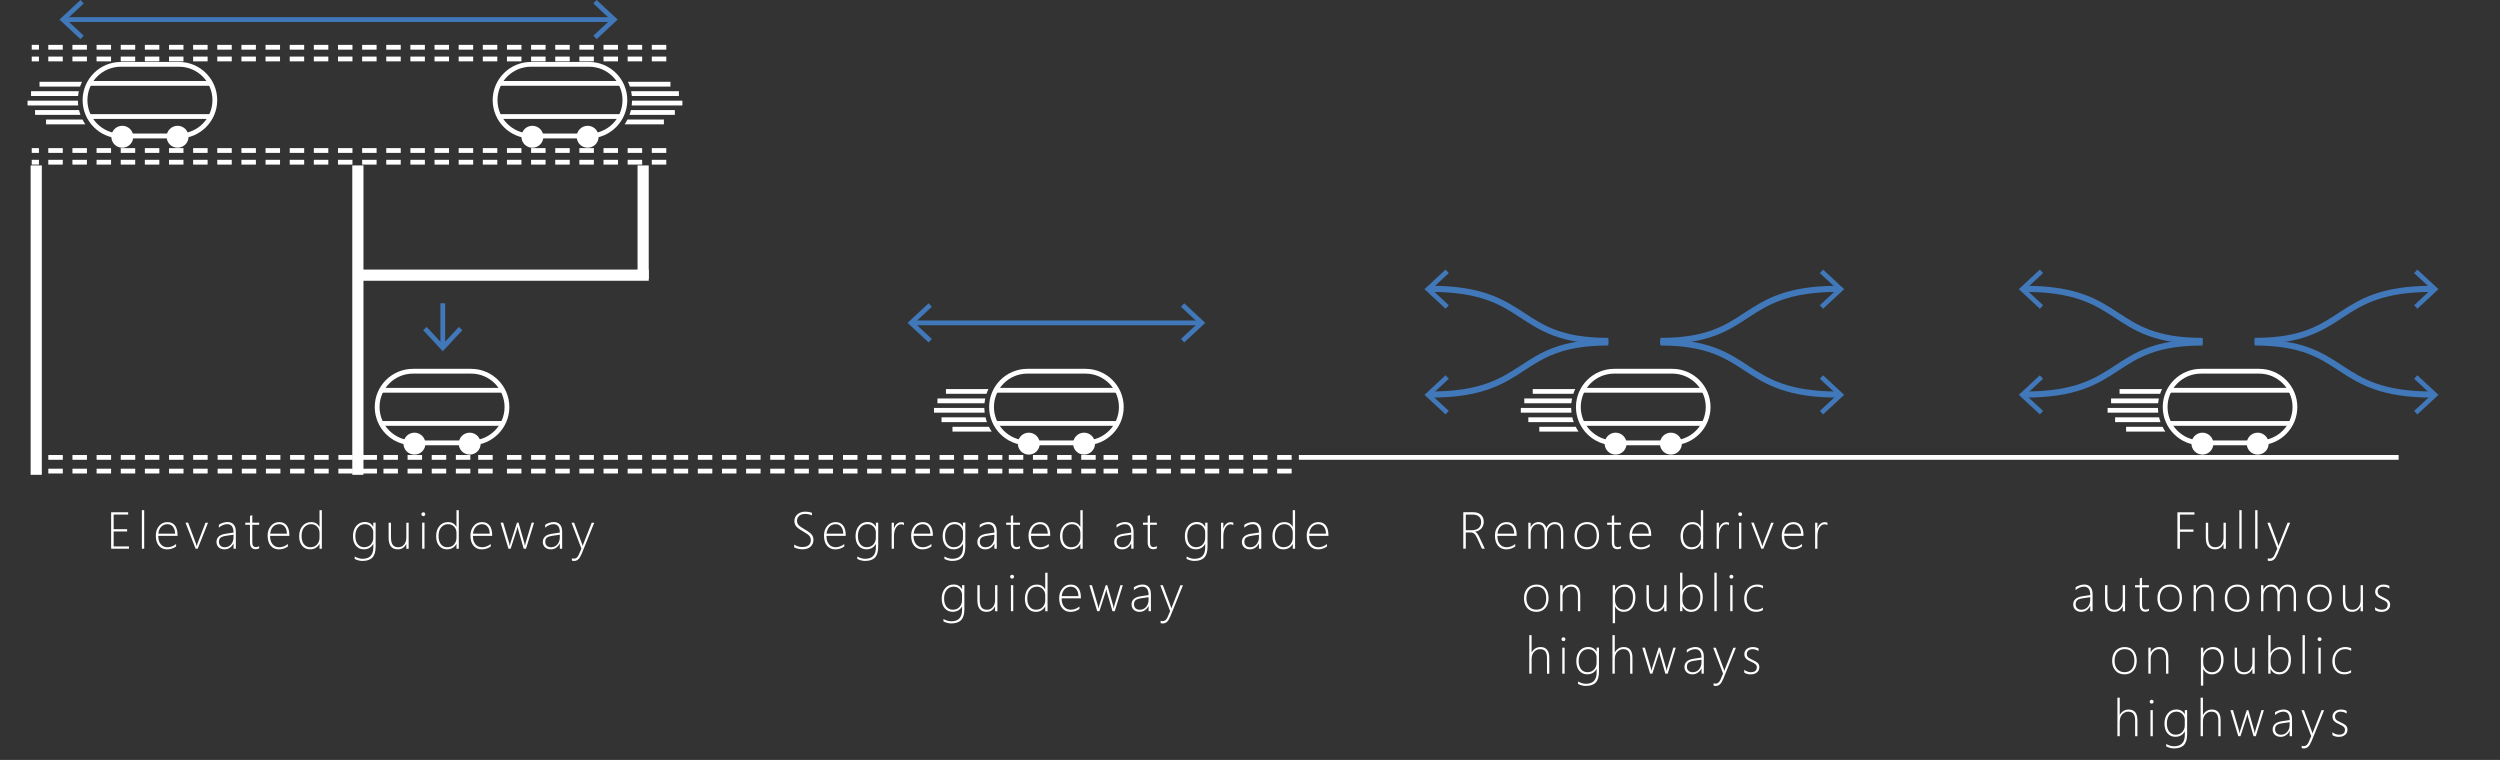 <?xml version="1.0" encoding="UTF-8"?><svg id="Vrstva_2" xmlns="http://www.w3.org/2000/svg" xmlns:xlink="http://www.w3.org/1999/xlink" viewBox="0 0 816.09 248.07"><rect x="0" y="0" width="816.09" height="248.07" fill="#333333" stroke="none"/><defs><clipPath id="clippath"><rect width="816.09" height="248.07" style="fill:none;"/></clipPath><clipPath id="clippath-1"><rect width="816.09" height="248.07" style="fill:none;"/></clipPath><clipPath id="clippath-2"><rect width="816.09" height="248.07" style="fill:none;"/></clipPath><clipPath id="clippath-3"><rect width="816.09" height="248.07" style="fill:none;"/></clipPath><clipPath id="clippath-4"><rect width="816.09" height="248.07" style="fill:none;"/></clipPath><clipPath id="clippath-5"><rect width="816.09" height="248.07" style="fill:none;"/></clipPath><clipPath id="clippath-6"><rect width="816.09" height="248.07" style="fill:none;"/></clipPath><clipPath id="clippath-7"><rect width="816.09" height="248.07" style="fill:none;"/></clipPath><clipPath id="clippath-8"><rect width="816.09" height="248.07" style="fill:none;"/></clipPath><clipPath id="clippath-9"><rect width="816.09" height="248.07" style="fill:none;"/></clipPath><clipPath id="clippath-10"><rect width="816.09" height="248.07" style="fill:none;"/></clipPath><clipPath id="clippath-11"><rect width="816.09" height="248.07" style="fill:none;"/></clipPath><clipPath id="clippath-12"><rect width="816.09" height="248.07" style="fill:none;"/></clipPath><clipPath id="clippath-13"><rect width="816.09" height="248.07" style="fill:none;"/></clipPath><clipPath id="clippath-14"><rect width="816.09" height="248.07" style="fill:none;"/></clipPath><clipPath id="clippath-15"><rect width="816.09" height="248.07" style="fill:none;"/></clipPath><clipPath id="clippath-16"><rect width="816.09" height="248.07" style="fill:none;"/></clipPath><clipPath id="clippath-17"><rect width="816.09" height="248.07" style="fill:none;"/></clipPath><clipPath id="clippath-18"><rect width="816.09" height="248.07" style="fill:none;"/></clipPath><clipPath id="clippath-19"><rect width="816.09" height="248.07" style="fill:none;"/></clipPath><clipPath id="clippath-20"><rect width="816.09" height="248.07" style="fill:none;"/></clipPath><clipPath id="clippath-21"><rect width="816.09" height="248.07" style="fill:none;"/></clipPath><clipPath id="clippath-22"><rect width="816.09" height="248.07" style="fill:none;"/></clipPath><clipPath id="clippath-23"><rect width="816.09" height="248.07" style="fill:none;"/></clipPath><clipPath id="clippath-24"><rect width="816.09" height="248.07" style="fill:none;"/></clipPath><clipPath id="clippath-25"><rect width="816.09" height="248.07" style="fill:none;"/></clipPath><clipPath id="clippath-26"><rect width="816.09" height="248.07" style="fill:none;"/></clipPath><clipPath id="clippath-27"><rect width="816.09" height="248.07" style="fill:none;"/></clipPath><clipPath id="clippath-28"><rect width="816.09" height="248.07" style="fill:none;"/></clipPath><clipPath id="clippath-29"><rect width="816.09" height="248.07" style="fill:none;"/></clipPath><clipPath id="clippath-30"><rect width="816.09" height="248.07" style="fill:none;"/></clipPath><clipPath id="clippath-31"><rect width="816.09" height="248.07" style="fill:none;"/></clipPath><clipPath id="clippath-32"><rect width="816.09" height="248.07" style="fill:none;"/></clipPath><clipPath id="clippath-33"><rect width="816.09" height="248.07" style="fill:none;"/></clipPath><clipPath id="clippath-34"><rect width="816.09" height="248.07" style="fill:none;"/></clipPath><clipPath id="clippath-35"><rect width="816.09" height="248.07" style="fill:none;"/></clipPath><clipPath id="clippath-36"><rect width="816.09" height="248.07" style="fill:none;"/></clipPath><clipPath id="clippath-37"><rect width="816.09" height="248.07" style="fill:none;"/></clipPath><clipPath id="clippath-38"><rect width="816.09" height="248.07" style="fill:none;"/></clipPath><clipPath id="clippath-39"><rect width="816.09" height="248.07" style="fill:none;"/></clipPath><clipPath id="clippath-40"><rect width="816.09" height="248.07" style="fill:none;"/></clipPath><clipPath id="clippath-41"><rect width="816.09" height="248.07" style="fill:none;"/></clipPath><clipPath id="clippath-42"><rect width="816.09" height="248.07" style="fill:none;"/></clipPath><clipPath id="clippath-43"><rect width="816.09" height="248.07" style="fill:none;"/></clipPath><clipPath id="clippath-44"><rect width="816.09" height="248.07" style="fill:none;"/></clipPath><clipPath id="clippath-45"><rect width="816.09" height="248.07" style="fill:none;"/></clipPath><clipPath id="clippath-46"><rect width="816.09" height="248.07" style="fill:none;"/></clipPath><clipPath id="clippath-47"><rect width="816.09" height="248.07" style="fill:none;"/></clipPath><clipPath id="clippath-48"><rect width="816.09" height="248.07" style="fill:none;"/></clipPath><clipPath id="clippath-49"><rect width="816.09" height="248.07" style="fill:none;"/></clipPath><clipPath id="clippath-50"><rect width="816.09" height="248.07" style="fill:none;"/></clipPath></defs><g id="Vrstva_1-2"><g><g style="clip-path:url(#clippath);"><path d="m43.5,44.64c0-1.98-1.61-3.58-3.58-3.58s-3.58,1.6-3.58,3.58,1.6,3.58,3.58,3.58,3.58-1.6,3.58-3.58" style="fill:#fff;"/></g><g style="clip-path:url(#clippath-1);"><path d="m61.55,44.64c0-1.98-1.6-3.58-3.58-3.58s-3.58,1.6-3.58,3.58,1.6,3.58,3.58,3.58,3.58-1.6,3.58-3.58" style="fill:#fff;"/></g><g style="clip-path:url(#clippath-2);"><path d="m58.44,45.17h-18.99c-6.88,0-12.48-5.6-12.48-12.48s5.6-12.47,12.48-12.47h18.99c6.88,0,12.47,5.6,12.47,12.47s-5.6,12.48-12.47,12.48m-18.99-23.39c-6.02,0-10.91,4.89-10.91,10.91s4.89,10.91,10.91,10.91h18.99c6.02,0,10.91-4.9,10.91-10.91s-4.89-10.91-10.91-10.91h-18.99Z" style="fill:#fff;"/></g><rect x="28.79" y="26.44" width="40.29" height="1.56" style="fill:#fff;"/><rect x="28.79" y="37.26" width="40.29" height="1.56" style="fill:#fff;"/><g style="clip-path:url(#clippath-3);"><path d="m204.98,26.7h13.88v1.56h-13.24c-.18-.54-.39-1.06-.64-1.56" style="fill:#fff;"/></g><g style="clip-path:url(#clippath-4);"><path d="m206.03,29.78h15.59v1.56h-15.35c-.05-.53-.13-1.05-.24-1.56" style="fill:#fff;"/></g><g style="clip-path:url(#clippath-5);"><path d="m205.95,35.94h14.35v1.56h-14.82c.19-.51.34-1.03.47-1.56" style="fill:#fff;"/></g><g style="clip-path:url(#clippath-6);"><path d="m206.33,32.86h16.42v1.56h-16.53c.06-.51.1-1.03.11-1.56" style="fill:#fff;"/></g><g style="clip-path:url(#clippath-7);"><path d="m204.82,39.02h11.9v1.56h-12.81c.34-.5.64-1.02.91-1.56" style="fill:#fff;"/></g><g style="clip-path:url(#clippath-8);"><path d="m188.25,44.64c0-1.98,1.6-3.58,3.58-3.58s3.58,1.6,3.58,3.58-1.6,3.58-3.58,3.58-3.58-1.6-3.58-3.58" style="fill:#fff;"/></g><g style="clip-path:url(#clippath-9);"><path d="m170.21,44.64c0-1.98,1.6-3.58,3.58-3.58s3.58,1.6,3.58,3.58-1.6,3.58-3.58,3.58-3.58-1.6-3.58-3.58" style="fill:#fff;"/></g><g style="clip-path:url(#clippath-10);"><path d="m192.3,45.17h-18.99c-6.88,0-12.48-5.6-12.48-12.48s5.6-12.47,12.48-12.47h18.99c6.88,0,12.47,5.6,12.47,12.47s-5.6,12.48-12.47,12.48m-18.99-23.39c-6.02,0-10.91,4.89-10.91,10.91s4.9,10.91,10.91,10.91h18.99c6.02,0,10.91-4.9,10.91-10.91s-4.89-10.91-10.91-10.91h-18.99Z" style="fill:#fff;"/></g><rect x="162.66" y="26.44" width="40.3" height="1.56" style="fill:#fff;"/><rect x="162.66" y="37.26" width="40.3" height="1.56" style="fill:#fff;"/><path d="m217.5,16.21h-4.73v-1.56h4.73v1.56Zm-7.88,0h-4.73v-1.56h4.73v1.56Zm-7.88,0h-4.73v-1.56h4.73v1.56Zm-7.88,0h-4.73v-1.56h4.73v1.56Zm-7.88,0h-4.73v-1.56h4.73v1.56Zm-7.88,0h-4.73v-1.56h4.73v1.56Zm-7.88,0h-4.73v-1.56h4.73v1.56Zm-7.88,0h-4.73v-1.56h4.73v1.56Zm-7.88,0h-4.73v-1.56h4.73v1.56Zm-7.88,0h-4.73v-1.56h4.73v1.56Zm-7.88,0h-4.73v-1.56h4.73v1.56Zm-7.88,0h-4.73v-1.56h4.73v1.56Zm-7.88,0h-4.72v-1.56h4.72v1.56Zm-7.88,0h-4.72v-1.56h4.72v1.56Zm-7.88,0h-4.73v-1.56h4.73v1.56Zm-7.88,0h-4.72v-1.56h4.72v1.56Zm-7.88,0h-4.73v-1.56h4.73v1.56Zm-7.88,0h-4.72v-1.56h4.72v1.56Zm-7.88,0h-4.73v-1.56h4.73v1.56Zm-7.88,0h-4.73v-1.56h4.73v1.56Zm-7.88,0h-4.72v-1.56h4.72v1.56Zm-7.88,0h-4.73v-1.56h4.73v1.56Zm-7.88,0h-4.72v-1.56h4.72v1.56Zm-7.88,0h-4.73v-1.56h4.73v1.56Zm-7.88,0h-4.73v-1.56h4.73v1.56Zm-7.88,0h-4.73v-1.56h4.73v1.56Z" style="fill:#fff;"/><path d="m217.5,20.03h-4.73v-1.56h4.73v1.56Zm-7.88,0h-4.73v-1.56h4.73v1.56Zm-7.88,0h-4.73v-1.56h4.73v1.56Zm-7.88,0h-4.73v-1.56h4.73v1.56Zm-7.88,0h-4.73v-1.56h4.73v1.56Zm-7.88,0h-4.73v-1.56h4.73v1.56Zm-7.88,0h-4.73v-1.56h4.73v1.56Zm-7.88,0h-4.73v-1.56h4.73v1.56Zm-7.88,0h-4.73v-1.56h4.73v1.56Zm-7.88,0h-4.73v-1.56h4.73v1.56Zm-7.88,0h-4.73v-1.56h4.73v1.56Zm-7.88,0h-4.73v-1.56h4.73v1.56Zm-7.88,0h-4.72v-1.56h4.72v1.56Zm-7.88,0h-4.72v-1.56h4.72v1.56Zm-7.88,0h-4.73v-1.56h4.73v1.56Zm-7.88,0h-4.72v-1.56h4.72v1.56Zm-7.88,0h-4.73v-1.56h4.73v1.56Zm-7.88,0h-4.72v-1.56h4.72v1.56Zm-7.88,0h-4.73v-1.56h4.73v1.56Zm-7.88,0h-4.73v-1.56h4.73v1.56Zm-7.88,0h-4.72v-1.56h4.72v1.56Zm-7.88,0h-4.73v-1.56h4.73v1.56Zm-7.88,0h-4.72v-1.56h4.72v1.56Zm-7.88,0h-4.73v-1.56h4.73v1.56Zm-7.88,0h-4.73v-1.56h4.73v1.56Zm-7.88,0h-4.73v-1.56h4.73v1.56Z" style="fill:#fff;"/><path d="m217.5,49.91h-4.73v-1.56h4.73v1.56Zm-7.88,0h-4.73v-1.56h4.73v1.56Zm-7.88,0h-4.73v-1.56h4.73v1.56Zm-7.88,0h-4.73v-1.56h4.73v1.56Zm-7.88,0h-4.73v-1.56h4.73v1.56Zm-7.88,0h-4.73v-1.56h4.73v1.56Zm-7.88,0h-4.73v-1.56h4.73v1.56Zm-7.88,0h-4.73v-1.56h4.73v1.56Zm-7.88,0h-4.73v-1.56h4.73v1.56Zm-7.88,0h-4.73v-1.56h4.73v1.56Zm-7.88,0h-4.73v-1.56h4.73v1.56Zm-7.88,0h-4.73v-1.56h4.73v1.56Zm-7.88,0h-4.72v-1.56h4.72v1.56Zm-7.88,0h-4.72v-1.56h4.72v1.56Zm-7.88,0h-4.73v-1.56h4.73v1.56Zm-7.88,0h-4.72v-1.56h4.72v1.56Zm-7.88,0h-4.73v-1.56h4.73v1.56Zm-7.88,0h-4.72v-1.56h4.72v1.56Zm-7.88,0h-4.73v-1.56h4.73v1.56Zm-7.88,0h-4.73v-1.56h4.73v1.56Zm-7.88,0h-4.72v-1.56h4.72v1.56Zm-7.88,0h-4.73v-1.56h4.73v1.56Zm-7.88,0h-4.72v-1.56h4.72v1.56Zm-7.88,0h-4.73v-1.56h4.73v1.56Zm-7.88,0h-4.73v-1.56h4.73v1.56Zm-7.88,0h-4.73v-1.56h4.73v1.56Z" style="fill:#fff;"/><path d="m217.5,53.73h-4.73v-1.56h4.73v1.56Zm-7.88,0h-4.73v-1.56h4.73v1.56Zm-7.88,0h-4.73v-1.56h4.73v1.56Zm-7.88,0h-4.73v-1.56h4.73v1.56Zm-7.88,0h-4.73v-1.56h4.73v1.56Zm-7.88,0h-4.73v-1.56h4.73v1.56Zm-7.88,0h-4.73v-1.56h4.73v1.56Zm-7.88,0h-4.73v-1.56h4.73v1.56Zm-7.88,0h-4.73v-1.56h4.73v1.56Zm-7.88,0h-4.73v-1.56h4.73v1.56Zm-7.88,0h-4.73v-1.56h4.73v1.56Zm-7.88,0h-4.73v-1.56h4.73v1.56Zm-7.88,0h-4.72v-1.56h4.72v1.56Zm-7.88,0h-4.72v-1.56h4.72v1.56Zm-7.88,0h-4.73v-1.56h4.73v1.56Zm-7.88,0h-4.72v-1.56h4.72v1.56Zm-7.88,0h-4.73v-1.56h4.73v1.56Zm-7.88,0h-4.72v-1.56h4.72v1.56Zm-7.88,0h-4.73v-1.56h4.73v1.56Zm-7.88,0h-4.73v-1.56h4.73v1.56Zm-7.88,0h-4.72v-1.56h4.72v1.56Zm-7.88,0h-4.73v-1.56h4.73v1.56Zm-7.88,0h-4.72v-1.56h4.72v1.56Zm-7.88,0h-4.73v-1.56h4.73v1.56Zm-7.88,0h-4.73v-1.56h4.73v1.56Zm-7.88,0h-4.73v-1.56h4.73v1.56Z" style="fill:#fff;"/><rect x="21.09" y="5.61" width="178.84" height="1.56" style="fill:#4078ba;"/><polygon points="26.27 0 19.4 6.39 26.27 12.79 27.34 11.64 21.69 6.39 27.34 1.14 26.27 0" style="fill:#4078ba;"/><polygon points="194.75 0 193.69 1.14 199.33 6.39 193.69 11.64 194.75 12.79 201.63 6.39 194.75 0" style="fill:#4078ba;"/><rect x="10.36" y="142.4" width="2.35" height="1.56" style="fill:#fff;"/><path d="m217.5,150.09h-4.73v-1.56h4.73v1.56Zm-7.88,0h-4.73v-1.56h4.73v1.56Zm-7.88,0h-4.73v-1.56h4.73v1.56Zm-7.88,0h-4.73v-1.56h4.73v1.56Zm-7.88,0h-4.73v-1.56h4.73v1.56Zm-7.88,0h-4.73v-1.56h4.73v1.56Zm-7.88,0h-4.73v-1.56h4.73v1.56Zm-9.39,0h-4.73v-1.56h4.73v1.56Zm-7.29,0h-4.73v-1.56h4.73v1.56Zm-7.88,0h-4.73v-1.56h4.73v1.56Zm-7.88,0h-4.73v-1.56h4.73v1.56Zm-7.88,0h-4.72v-1.56h4.72v1.56Zm-6.84,0h-4.73v-1.56h4.73v1.56Zm-7.88,0h-4.72v-1.56h4.72v1.56Zm-7.88,0h-4.73v-1.56h4.73v1.56Zm-7.88,0h-4.72v-1.56h4.72v1.56Zm-7.88,0h-4.73v-1.56h4.73v1.56Zm-7.88,0h-4.72v-1.56h4.72v1.56Zm-7.88,0h-4.73v-1.56h4.73v1.56Zm-7.99,0h-4.73v-1.56h4.73v1.56Zm-7.88,0h-4.72v-1.56h4.72v1.56Zm-7.88,0h-4.73v-1.56h4.73v1.56Zm-7.88,0h-4.72v-1.56h4.72v1.56Zm-7.88,0h-4.73v-1.56h4.73v1.56Zm-7.88,0h-4.73v-1.56h4.73v1.56Zm-7.88,0h-4.73v-1.56h4.73v1.56Z" style="fill:#fff;"/><rect x="143.76" y="99" width="1.56" height="13.97" style="fill:#4078ba;"/><polygon points="138.14 107.79 139.29 106.72 144.53 112.37 149.78 106.72 150.93 107.79 144.53 114.67 138.14 107.79" style="fill:#4078ba;"/><rect x="10" y="54" width="3.65" height="101" style="fill:#fff;"/><rect x="118" y="88" width="93.77" height="3.65" style="fill:#fff;"/><rect x="115" y="54" width="3.65" height="101" style="fill:#fff;"/><g style="clip-path:url(#clippath-11);"><path d="m138.87,144.82c0-1.98-1.61-3.58-3.58-3.58s-3.58,1.6-3.58,3.58,1.6,3.58,3.58,3.58,3.58-1.6,3.58-3.58" style="fill:#fff;"/></g><g style="clip-path:url(#clippath-12);"><path d="m156.91,144.82c0-1.98-1.6-3.58-3.58-3.58s-3.58,1.6-3.58,3.58,1.6,3.58,3.58,3.58,3.58-1.6,3.58-3.58" style="fill:#fff;"/></g><g style="clip-path:url(#clippath-13);"><path d="m153.8,145.35h-18.99c-6.88,0-12.48-5.6-12.48-12.48s5.6-12.47,12.48-12.47h18.99c6.88,0,12.47,5.6,12.47,12.47s-5.6,12.48-12.47,12.48m-18.99-23.39c-6.02,0-10.91,4.89-10.91,10.91s4.89,10.91,10.91,10.91h18.99c6.02,0,10.91-4.9,10.91-10.91s-4.89-10.91-10.91-10.91h-18.99Z" style="fill:#fff;"/></g><rect x="124.16" y="126.62" width="40.29" height="1.56" style="fill:#fff;"/><rect x="124.16" y="137.44" width="40.29" height="1.56" style="fill:#fff;"/><rect x="208.12" y="54" width="3.65" height="37" style="fill:#fff;"/><path d="m421.64,150.09h-4.73v-1.56h4.73v1.56Zm-7.88,0h-4.73v-1.56h4.73v1.56Zm-7.88,0h-4.73v-1.56h4.73v1.56Zm-7.88,0h-4.73v-1.56h4.73v1.56Zm-7.88,0h-4.73v-1.56h4.73v1.56Zm-7.88,0h-4.73v-1.56h4.73v1.56Zm-7.88,0h-4.73v-1.56h4.73v1.56Zm-9.39,0h-4.73v-1.56h4.73v1.56Zm-7.29,0h-4.73v-1.56h4.73v1.56Zm-7.88,0h-4.73v-1.56h4.73v1.56Zm-7.88,0h-4.73v-1.56h4.73v1.56Zm-7.88,0h-4.73v-1.56h4.73v1.56Zm-6.84,0h-4.73v-1.56h4.73v1.56Zm-7.88,0h-4.73v-1.56h4.73v1.56Zm-7.88,0h-4.73v-1.56h4.73v1.56Zm-7.88,0h-4.73v-1.56h4.73v1.56Zm-7.88,0h-4.73v-1.56h4.73v1.56Zm-7.88,0h-4.73v-1.56h4.73v1.56Zm-7.88,0h-4.73v-1.56h4.73v1.56Zm-7.99,0h-4.73v-1.56h4.73v1.56Zm-7.88,0h-4.73v-1.56h4.73v1.56Zm-7.88,0h-4.73v-1.56h4.73v1.56Zm-7.88,0h-4.73v-1.56h4.73v1.56Zm-7.88,0h-4.73v-1.56h4.73v1.56Zm-7.88,0h-4.73v-1.56h4.73v1.56Zm-7.88,0h-4.73v-1.56h4.73v1.56Z" style="fill:#fff;"/><g style="clip-path:url(#clippath-14);"><path d="m26.78,26.7h-13.88v1.56h13.24c.18-.54.4-1.06.64-1.56" style="fill:#fff;"/></g><g style="clip-path:url(#clippath-15);"><path d="m25.72,29.78h-15.59v1.56h15.35c.05-.53.13-1.05.24-1.56" style="fill:#fff;"/></g><g style="clip-path:url(#clippath-16);"><path d="m25.8,35.94h-14.35v1.56h14.82c-.19-.51-.34-1.03-.47-1.56" style="fill:#fff;"/></g><g style="clip-path:url(#clippath-17);"><path d="m25.42,32.86H9v1.56h16.53c-.06-.51-.1-1.03-.11-1.56" style="fill:#fff;"/></g><g style="clip-path:url(#clippath-18);"><path d="m26.93,39.02h-11.9v1.56h12.81c-.34-.5-.64-1.02-.91-1.56" style="fill:#fff;"/></g><g style="clip-path:url(#clippath-19);"><path d="m705.78,127h-13.88v1.56h13.24c.18-.54.4-1.06.64-1.56" style="fill:#fff;"/></g><g style="clip-path:url(#clippath-20);"><path d="m704.72,130.08h-15.59v1.56h15.35c.05-.53.13-1.05.24-1.56" style="fill:#fff;"/></g><g style="clip-path:url(#clippath-21);"><path d="m704.8,136.24h-14.35v1.56h14.83c-.19-.51-.35-1.03-.47-1.56" style="fill:#fff;"/></g><g style="clip-path:url(#clippath-22);"><path d="m704.42,133.16h-16.42v1.56h16.53c-.06-.51-.1-1.03-.11-1.56" style="fill:#fff;"/></g><g style="clip-path:url(#clippath-23);"><path d="m705.93,139.32h-11.9v1.56h12.81c-.34-.5-.64-1.02-.91-1.56" style="fill:#fff;"/></g><g style="clip-path:url(#clippath-24);"><path d="m722.53,144.82c0-1.98-1.61-3.58-3.58-3.58s-3.58,1.6-3.58,3.58,1.61,3.58,3.58,3.58,3.58-1.6,3.58-3.58" style="fill:#fff;"/></g><g style="clip-path:url(#clippath-25);"><path d="m740.57,144.82c0-1.98-1.6-3.58-3.58-3.58s-3.58,1.6-3.58,3.58,1.61,3.58,3.58,3.58,3.58-1.6,3.58-3.58" style="fill:#fff;"/></g><g style="clip-path:url(#clippath-26);"><path d="m737.46,145.35h-18.98c-6.88,0-12.48-5.6-12.48-12.48s5.6-12.47,12.48-12.47h18.98c6.88,0,12.47,5.6,12.47,12.47s-5.6,12.48-12.47,12.48m-18.98-23.39c-6.02,0-10.91,4.89-10.91,10.91s4.89,10.91,10.91,10.91h18.98c6.02,0,10.91-4.9,10.91-10.91s-4.89-10.91-10.91-10.91h-18.98Z" style="fill:#fff;"/></g><rect x="707.82" y="126.62" width="40.29" height="1.56" style="fill:#fff;"/><rect x="707.82" y="137.44" width="40.29" height="1.56" style="fill:#fff;"/><g style="clip-path:url(#clippath-27);"><path d="m514.22,127h-13.88v1.56h13.24c.18-.54.4-1.06.64-1.56" style="fill:#fff;"/></g><g style="clip-path:url(#clippath-28);"><path d="m513.17,130.08h-15.59v1.56h15.35c.05-.53.13-1.05.24-1.56" style="fill:#fff;"/></g><g style="clip-path:url(#clippath-29);"><path d="m513.25,136.24h-14.35v1.56h14.83c-.19-.51-.35-1.03-.47-1.56" style="fill:#fff;"/></g><g style="clip-path:url(#clippath-30);"><path d="m512.87,133.16h-16.42v1.56h16.53c-.06-.51-.1-1.03-.11-1.56" style="fill:#fff;"/></g><g style="clip-path:url(#clippath-31);"><path d="m514.38,139.32h-11.9v1.56h12.81c-.34-.5-.64-1.02-.91-1.56" style="fill:#fff;"/></g><g style="clip-path:url(#clippath-32);"><path d="m530.97,144.82c0-1.98-1.61-3.58-3.58-3.58s-3.58,1.6-3.58,3.58,1.61,3.58,3.58,3.58,3.58-1.6,3.58-3.58" style="fill:#fff;"/></g><g style="clip-path:url(#clippath-33);"><path d="m549.02,144.82c0-1.98-1.6-3.58-3.58-3.58s-3.58,1.6-3.58,3.58,1.61,3.58,3.58,3.58,3.58-1.6,3.58-3.58" style="fill:#fff;"/></g><g style="clip-path:url(#clippath-34);"><path d="m545.91,145.35h-18.98c-6.88,0-12.48-5.6-12.48-12.48s5.6-12.47,12.48-12.47h18.98c6.88,0,12.47,5.6,12.47,12.47s-5.6,12.48-12.47,12.48m-18.98-23.39c-6.02,0-10.91,4.89-10.91,10.91s4.89,10.91,10.91,10.91h18.98c6.02,0,10.91-4.9,10.91-10.91s-4.89-10.91-10.91-10.91h-18.98Z" style="fill:#fff;"/></g><rect x="516.27" y="126.62" width="40.29" height="1.56" style="fill:#fff;"/><rect x="516.27" y="137.44" width="40.29" height="1.56" style="fill:#fff;"/><g style="clip-path:url(#clippath-35);"><path d="m322.67,127h-13.88v1.56h13.24c.18-.54.39-1.06.64-1.56" style="fill:#fff;"/></g><g style="clip-path:url(#clippath-36);"><path d="m321.61,130.08h-15.59v1.56h15.35c.05-.53.13-1.05.24-1.56" style="fill:#fff;"/></g><g style="clip-path:url(#clippath-37);"><path d="m321.7,136.24h-14.35v1.56h14.83c-.19-.51-.35-1.03-.47-1.56" style="fill:#fff;"/></g><g style="clip-path:url(#clippath-38);"><path d="m321.31,133.16h-16.42v1.56h16.53c-.06-.51-.1-1.03-.11-1.56" style="fill:#fff;"/></g><g style="clip-path:url(#clippath-39);"><path d="m322.82,139.32h-11.9v1.56h12.81c-.34-.5-.64-1.02-.91-1.56" style="fill:#fff;"/></g><g style="clip-path:url(#clippath-40);"><path d="m339.42,144.82c0-1.98-1.61-3.58-3.58-3.58s-3.58,1.6-3.58,3.58,1.61,3.58,3.58,3.58,3.58-1.6,3.58-3.58" style="fill:#fff;"/></g><g style="clip-path:url(#clippath-41);"><path d="m357.46,144.82c0-1.98-1.6-3.58-3.58-3.58s-3.58,1.6-3.58,3.58,1.61,3.58,3.58,3.58,3.58-1.6,3.58-3.58" style="fill:#fff;"/></g><g style="clip-path:url(#clippath-42);"><path d="m354.35,145.35h-18.98c-6.88,0-12.48-5.6-12.48-12.48s5.6-12.47,12.48-12.47h18.98c6.88,0,12.47,5.6,12.47,12.47s-5.6,12.48-12.47,12.48m-18.98-23.39c-6.02,0-10.91,4.89-10.91,10.91s4.89,10.91,10.91,10.91h18.98c6.02,0,10.91-4.9,10.91-10.91s-4.89-10.91-10.91-10.91h-18.98Z" style="fill:#fff;"/></g><rect x="324.71" y="126.62" width="40.3" height="1.56" style="fill:#fff;"/><rect x="324.71" y="137.44" width="40.3" height="1.56" style="fill:#fff;"/><rect x="297.95" y="104.61" width="93.8" height="1.56" style="fill:#4078ba;"/><polygon points="303.13 99 296.25 105.39 303.13 111.79 304.19 110.64 298.55 105.39 304.19 100.15 303.13 99" style="fill:#4078ba;"/><polygon points="386.57 99 385.5 100.15 391.15 105.39 385.5 110.64 386.57 111.79 393.44 105.39 386.57 99" style="fill:#4078ba;"/><path d="m217.5,154.56h-4.73v-1.56h4.73v1.56Zm-7.88,0h-4.73v-1.56h4.73v1.56Zm-7.88,0h-4.73v-1.56h4.73v1.56Zm-7.88,0h-4.73v-1.56h4.73v1.56Zm-7.88,0h-4.73v-1.56h4.73v1.56Zm-7.88,0h-4.73v-1.56h4.73v1.56Zm-7.88,0h-4.73v-1.56h4.73v1.56Zm-9.39,0h-4.73v-1.56h4.73v1.56Zm-7.29,0h-4.73v-1.56h4.73v1.56Zm-7.88,0h-4.73v-1.56h4.73v1.56Zm-7.88,0h-4.73v-1.56h4.73v1.56Zm-7.88,0h-4.72v-1.56h4.72v1.56Zm-6.84,0h-4.73v-1.56h4.73v1.56Zm-7.88,0h-4.72v-1.56h4.72v1.56Zm-7.88,0h-4.73v-1.56h4.73v1.56Zm-7.88,0h-4.72v-1.56h4.72v1.56Zm-7.88,0h-4.73v-1.56h4.73v1.56Zm-7.88,0h-4.72v-1.56h4.72v1.56Zm-7.88,0h-4.73v-1.56h4.73v1.56Zm-7.99,0h-4.73v-1.56h4.73v1.56Zm-7.88,0h-4.72v-1.56h4.72v1.56Zm-7.88,0h-4.73v-1.56h4.73v1.56Zm-7.88,0h-4.72v-1.56h4.72v1.56Zm-7.88,0h-4.73v-1.56h4.73v1.56Zm-7.88,0h-4.73v-1.56h4.73v1.56Zm-7.88,0h-4.73v-1.56h4.73v1.56Z" style="fill:#fff;"/><path d="m421.64,154.56h-4.73v-1.56h4.73v1.56Zm-7.88,0h-4.73v-1.56h4.73v1.56Zm-7.88,0h-4.73v-1.56h4.73v1.56Zm-7.88,0h-4.73v-1.56h4.73v1.56Zm-7.88,0h-4.73v-1.56h4.73v1.56Zm-7.88,0h-4.73v-1.56h4.73v1.56Zm-7.88,0h-4.73v-1.56h4.73v1.56Zm-9.39,0h-4.73v-1.56h4.73v1.56Zm-7.29,0h-4.73v-1.56h4.73v1.56Zm-7.88,0h-4.73v-1.56h4.73v1.56Zm-7.88,0h-4.73v-1.56h4.73v1.56Zm-7.88,0h-4.73v-1.56h4.73v1.56Zm-6.84,0h-4.73v-1.56h4.73v1.56Zm-7.88,0h-4.73v-1.56h4.73v1.56Zm-7.88,0h-4.73v-1.56h4.73v1.56Zm-7.88,0h-4.73v-1.56h4.73v1.56Zm-7.88,0h-4.73v-1.56h4.73v1.56Zm-7.88,0h-4.73v-1.56h4.73v1.56Zm-7.88,0h-4.73v-1.56h4.73v1.56Zm-7.99,0h-4.73v-1.56h4.73v1.56Zm-7.88,0h-4.73v-1.56h4.73v1.56Zm-7.88,0h-4.73v-1.56h4.73v1.56Zm-7.88,0h-4.73v-1.56h4.73v1.56Zm-7.88,0h-4.73v-1.56h4.73v1.56Zm-7.88,0h-4.73v-1.56h4.73v1.56Zm-7.88,0h-4.73v-1.56h4.73v1.56Z" style="fill:#fff;"/><rect x="424" y="148.53" width="359" height="1.56" style="fill:#fff;"/><polygon points="471.88 100.79 472.94 99.64 467.29 94.39 472.94 89.15 471.88 88 465 94.39 471.88 100.79" style="fill:#4078ba;"/><polygon points="471.88 135.28 472.94 134.14 467.29 128.89 472.94 123.64 471.88 122.5 465 128.89 471.88 135.28" style="fill:#4078ba;"/><g style="clip-path:url(#clippath-43);"><path d="m525,111.79c-31,0-25,17-58,17" style="fill:none; stroke:#4078ba; stroke-width:2px;"/></g><g style="clip-path:url(#clippath-44);"><path d="m525,111.29c-31,0-25-17-58-17" style="fill:none; stroke:#4078ba; stroke-width:2px;"/></g><polygon points="595.12 100.79 594.06 99.64 599.71 94.39 594.06 89.15 595.12 88 602 94.39 595.12 100.79" style="fill:#4078ba;"/><polygon points="595.12 135.28 594.06 134.14 599.71 128.89 594.06 123.64 595.12 122.5 602 128.89 595.12 135.28" style="fill:#4078ba;"/><g style="clip-path:url(#clippath-45);"><path d="m542,111.79c31,0,25,17,58,17" style="fill:none; stroke:#4078ba; stroke-width:2px;"/></g><g style="clip-path:url(#clippath-46);"><path d="m542,111.29c31,0,25-17,58-17" style="fill:none; stroke:#4078ba; stroke-width:2px;"/></g><polygon points="665.88 100.79 666.94 99.64 661.29 94.39 666.94 89.15 665.88 88 659 94.39 665.88 100.79" style="fill:#4078ba;"/><polygon points="665.88 135.28 666.94 134.14 661.29 128.89 666.94 123.64 665.88 122.5 659 128.89 665.88 135.28" style="fill:#4078ba;"/><g style="clip-path:url(#clippath-47);"><path d="m719,111.79c-31,0-25,17-58,17" style="fill:none; stroke:#4078ba; stroke-width:2px;"/></g><g style="clip-path:url(#clippath-48);"><path d="m719,111.29c-31,0-25-17-58-17" style="fill:none; stroke:#4078ba; stroke-width:2px;"/></g><polygon points="789.12 100.79 788.06 99.64 793.71 94.39 788.06 89.15 789.12 88 796 94.39 789.12 100.79" style="fill:#4078ba;"/><polygon points="789.12 135.28 788.06 134.14 793.71 128.89 788.06 123.64 789.12 122.5 796 128.89 789.12 135.28" style="fill:#4078ba;"/><g style="clip-path:url(#clippath-49);"><path d="m736,111.79c31,0,25,17,58,17" style="fill:none; stroke:#4078ba; stroke-width:2px;"/></g><g style="clip-path:url(#clippath-50);"><path d="m736,111.29c31,0,25-17,58-17" style="fill:none; stroke:#4078ba; stroke-width:2px;"/></g><g><path d="m36.28,179.12v-11.9h5.56v.75h-4.74v4.77h4.4v.75h-4.4v4.88h5.01v.75h-5.83Z" style="fill:#fff;"/><path d="m46.31,179.12v-12.58h.76v12.58h-.76Z" style="fill:#fff;"/><path d="m51.66,174.91c0,1.17.27,2.08.81,2.74.54.66,1.28.99,2.22.99s1.88-.35,2.79-1.05v.81c-.88.62-1.86.94-2.95.94s-1.98-.39-2.66-1.18c-.68-.79-1.01-1.9-1.01-3.33,0-1.24.35-2.28,1.06-3.13.71-.85,1.62-1.27,2.75-1.27,1.06,0,1.87.37,2.43,1.11.56.74.85,1.75.85,3.04v.34h-6.29Zm5.5-.7c-.03-.98-.27-1.74-.71-2.28-.44-.54-1.04-.81-1.81-.81s-1.46.27-1.98.8c-.52.53-.85,1.3-.97,2.29h5.46Z" style="fill:#fff;"/><path d="m64.55,179.12h-.7l-3.29-8.5h.85l2.53,6.77c.12.33.21.62.26.89h.03c.07-.35.15-.63.24-.85l2.61-6.8h.83l-3.38,8.5Z" style="fill:#fff;"/><path d="m76.23,179.12v-1.7h-.03c-.27.58-.67,1.04-1.18,1.39s-1.09.52-1.72.52c-.81,0-1.45-.23-1.92-.68-.47-.45-.71-1.03-.71-1.72,0-1.48.98-2.38,2.95-2.69l2.61-.39c0-1.83-.69-2.74-2.06-2.74-.93,0-1.85.38-2.73,1.13v-.92c.32-.25.74-.46,1.28-.64.54-.18,1.05-.27,1.52-.27.87,0,1.55.27,2.03.81.48.54.72,1.33.72,2.37v5.53h-.76Zm-2.34-4.23c-.89.13-1.52.33-1.88.62-.36.29-.54.75-.54,1.39,0,.5.17.92.5,1.25s.8.49,1.4.49c.82,0,1.5-.3,2.04-.91.54-.61.81-1.39.81-2.35v-.83l-2.34.34Z" style="fill:#fff;"/><path d="m84.6,179.01c-.4.19-.77.28-1.12.28-1.26,0-1.88-.75-1.88-2.26v-5.71h-1.53v-.7h1.53v-2.21c.12-.04.25-.09.38-.13.13-.04.26-.08.38-.12v2.46h2.24v.7h-2.24v5.61c0,.59.09,1.01.28,1.27s.5.39.94.39c.32,0,.66-.1,1.02-.31v.71Z" style="fill:#fff;"/><path d="m88.16,174.91c0,1.17.27,2.08.81,2.74.54.66,1.28.99,2.22.99s1.88-.35,2.79-1.05v.81c-.88.62-1.86.94-2.95.94s-1.98-.39-2.66-1.18c-.67-.79-1.01-1.9-1.01-3.33,0-1.24.35-2.28,1.06-3.13.71-.85,1.62-1.27,2.75-1.27,1.06,0,1.87.37,2.43,1.11.56.74.85,1.75.85,3.04v.34h-6.29Zm5.5-.7c-.03-.98-.27-1.74-.71-2.28-.44-.54-1.04-.81-1.81-.81s-1.46.27-1.98.8c-.52.53-.84,1.3-.97,2.29h5.46Z" style="fill:#fff;"/><path d="m104.3,179.12v-1.54h-.03c-.28.54-.69.96-1.23,1.28-.54.32-1.15.47-1.83.47-1.05,0-1.9-.38-2.56-1.14s-.99-1.82-.99-3.16.36-2.48,1.08-3.33c.72-.85,1.66-1.27,2.81-1.27,1.27,0,2.18.52,2.72,1.57h.03v-5.45h.76v12.58h-.76Zm0-5.17c0-.79-.25-1.46-.75-2.01-.5-.55-1.17-.83-2.02-.83-.89,0-1.63.34-2.21,1.02s-.87,1.62-.87,2.82.26,2.08.78,2.72c.52.64,1.2.96,2.02.96.97,0,1.72-.3,2.25-.9s.8-1.33.8-2.2v-1.59Z" style="fill:#fff;"/><path d="m122.62,178.49c0,1.6-.35,2.77-1.05,3.51-.7.74-1.78,1.11-3.25,1.11-.82,0-1.66-.21-2.53-.65v-.8c.9.5,1.75.75,2.55.75,2.35,0,3.52-1.24,3.52-3.72v-1.1h-.03c-.67,1.16-1.69,1.73-3.06,1.73-1.05,0-1.9-.38-2.56-1.14s-.99-1.82-.99-3.17.36-2.46,1.07-3.32,1.65-1.29,2.82-1.29c1.25,0,2.16.52,2.72,1.55h.03v-1.34h.76v7.87Zm-.76-4.61c0-.75-.25-1.4-.76-1.95-.51-.55-1.17-.82-1.98-.82-.94,0-1.69.35-2.26,1.05-.57.7-.86,1.63-.86,2.79s.26,2.07.78,2.71c.52.64,1.21.97,2.07.97.91,0,1.64-.3,2.18-.89.54-.59.81-1.32.81-2.17v-1.69Z" style="fill:#fff;"/><path d="m132.64,179.12v-1.54h-.03c-.59,1.17-1.5,1.75-2.74,1.75-2.01,0-3.01-1.26-3.01-3.79v-4.91h.77v4.72c0,1.15.19,1.99.57,2.51.38.52.98.78,1.79.78s1.43-.29,1.92-.87c.49-.58.73-1.36.73-2.32v-4.81h.76v8.5h-.76Z" style="fill:#fff;"/><path d="m138.18,168.48c-.17,0-.31-.06-.44-.18-.13-.12-.19-.28-.19-.46s.07-.33.2-.44.28-.17.44-.17c.17,0,.32.06.45.17.13.11.19.26.19.45,0,.18-.06.33-.19.46-.13.13-.28.19-.46.19Zm-.37,10.64v-8.5h.76v8.5h-.76Z" style="fill:#fff;"/><path d="m149.01,179.12v-1.54h-.03c-.28.54-.69.96-1.23,1.28-.54.32-1.15.47-1.83.47-1.05,0-1.9-.38-2.56-1.14-.66-.76-.99-1.82-.99-3.16s.36-2.48,1.08-3.33c.72-.85,1.66-1.27,2.81-1.27,1.27,0,2.18.52,2.72,1.57h.03v-5.45h.76v12.58h-.76Zm0-5.17c0-.79-.25-1.46-.75-2.01s-1.17-.83-2.02-.83c-.89,0-1.63.34-2.21,1.02s-.87,1.62-.87,2.82.26,2.08.78,2.72c.52.64,1.2.96,2.02.96.97,0,1.72-.3,2.25-.9s.8-1.33.8-2.2v-1.59Z" style="fill:#fff;"/><path d="m154.37,174.91c0,1.17.27,2.08.81,2.74.54.66,1.28.99,2.22.99s1.88-.35,2.79-1.05v.81c-.88.62-1.86.94-2.95.94s-1.98-.39-2.66-1.18c-.68-.79-1.01-1.9-1.01-3.33,0-1.24.35-2.28,1.06-3.13.71-.85,1.62-1.27,2.75-1.27,1.06,0,1.87.37,2.43,1.11.56.74.85,1.75.85,3.04v.34h-6.29Zm5.5-.7c-.03-.98-.27-1.74-.71-2.28-.44-.54-1.04-.81-1.81-.81s-1.46.27-1.98.8c-.52.53-.85,1.3-.97,2.29h5.46Z" style="fill:#fff;"/><path d="m171.67,179.12h-.71l-1.85-6.41c-.05-.18-.09-.42-.13-.71h-.04c-.01.13-.07.36-.17.7l-2.08,6.42h-.71l-2.57-8.5h.85l1.98,6.78c.05.18.09.42.12.71h.07c.01-.16.06-.4.16-.71l2.16-6.78h.52l1.93,6.78c.04.16.08.4.12.71h.07c0-.16.05-.4.14-.71l2.02-6.78h.79l-2.64,8.5Z" style="fill:#fff;"/><path d="m182.75,179.12v-1.7h-.03c-.27.58-.67,1.04-1.18,1.39s-1.09.52-1.72.52c-.81,0-1.45-.23-1.92-.68-.47-.45-.71-1.03-.71-1.72,0-1.48.98-2.38,2.95-2.69l2.61-.39c0-1.83-.69-2.74-2.06-2.74-.93,0-1.85.38-2.73,1.13v-.92c.32-.25.74-.46,1.28-.64.54-.18,1.05-.27,1.52-.27.87,0,1.55.27,2.03.81.48.54.72,1.33.72,2.37v5.53h-.76Zm-2.34-4.23c-.89.13-1.52.33-1.88.62-.36.29-.54.75-.54,1.39,0,.5.17.92.5,1.25s.8.49,1.4.49c.82,0,1.5-.3,2.04-.91.54-.61.81-1.39.81-2.35v-.83l-2.34.34Z" style="fill:#fff;"/><path d="m189.83,180.86c-.31.76-.65,1.33-1.03,1.7-.38.37-.86.56-1.45.56-.25,0-.47-.04-.66-.12v-.76c.2.08.43.12.7.12.68,0,1.22-.47,1.61-1.41l.79-1.88-3.22-8.43h.85l2.57,6.92c.05.15.09.26.12.34.02.1.05.2.07.28h.03l.2-.57,2.74-6.97h.83l-4.14,10.23Z" style="fill:#fff;"/><path d="m259.25,178.7v-.94c.85.54,1.72.81,2.59.81.93,0,1.64-.19,2.12-.58s.72-.92.72-1.61c0-.61-.16-1.09-.49-1.46-.32-.36-1.03-.86-2.1-1.48-1.21-.7-1.97-1.29-2.29-1.76-.32-.47-.48-1.02-.48-1.64,0-.84.33-1.55.98-2.14.65-.59,1.52-.88,2.62-.88.71,0,1.42.12,2.12.36v.86c-.7-.31-1.44-.47-2.23-.47s-1.45.21-1.92.61c-.47.41-.71.93-.71,1.56s.16,1.09.49,1.45c.32.36,1.02.85,2.1,1.47,1.11.63,1.85,1.19,2.22,1.68.37.49.55,1.05.55,1.69,0,.91-.32,1.66-.95,2.23-.63.58-1.53.86-2.69.86-.41,0-.88-.06-1.42-.19s-.94-.27-1.22-.44Z" style="fill:#fff;"/><path d="m269.78,174.91c0,1.17.27,2.08.81,2.74.54.66,1.28.99,2.22.99s1.88-.35,2.79-1.05v.81c-.88.62-1.86.94-2.95.94s-1.98-.39-2.66-1.18c-.67-.79-1.01-1.9-1.01-3.33,0-1.24.35-2.28,1.06-3.13.71-.85,1.62-1.27,2.75-1.27,1.06,0,1.87.37,2.43,1.11.56.74.85,1.75.85,3.04v.34h-6.29Zm5.5-.7c-.03-.98-.27-1.74-.71-2.28-.44-.54-1.04-.81-1.81-.81s-1.46.27-1.98.8c-.52.53-.84,1.3-.97,2.29h5.46Z" style="fill:#fff;"/><path d="m286.68,178.49c0,1.6-.35,2.77-1.05,3.51-.7.74-1.78,1.11-3.25,1.11-.82,0-1.66-.21-2.53-.65v-.8c.9.5,1.75.75,2.55.75,2.35,0,3.52-1.24,3.52-3.72v-1.1h-.03c-.67,1.16-1.69,1.73-3.06,1.73-1.05,0-1.9-.38-2.56-1.14s-.99-1.82-.99-3.17.36-2.46,1.07-3.32,1.65-1.29,2.82-1.29c1.25,0,2.16.52,2.72,1.55h.03v-1.34h.76v7.87Zm-.76-4.61c0-.75-.25-1.4-.76-1.95-.51-.55-1.17-.82-1.98-.82-.94,0-1.69.35-2.26,1.05-.57.7-.86,1.63-.86,2.79s.26,2.07.78,2.71c.52.64,1.21.97,2.07.97.91,0,1.64-.3,2.18-.89.54-.59.81-1.32.81-2.17v-1.69Z" style="fill:#fff;"/><path d="m295.09,171.42c-.25-.18-.55-.27-.9-.27-.67,0-1.23.35-1.69,1.04-.45.69-.68,1.67-.68,2.95v3.99h-.75v-8.5h.75v1.88h.03c.19-.65.5-1.15.92-1.51.42-.36.91-.54,1.46-.54.32,0,.6.05.85.15v.81Z" style="fill:#fff;"/><path d="m298.22,174.91c0,1.17.27,2.08.81,2.74.54.66,1.28.99,2.22.99s1.88-.35,2.79-1.05v.81c-.88.62-1.86.94-2.95.94s-1.98-.39-2.66-1.18c-.67-.79-1.01-1.9-1.01-3.33,0-1.24.35-2.28,1.06-3.13.71-.85,1.62-1.27,2.75-1.27,1.06,0,1.87.37,2.43,1.11.56.74.85,1.75.85,3.04v.34h-6.29Zm5.5-.7c-.03-.98-.27-1.74-.71-2.28-.44-.54-1.04-.81-1.81-.81s-1.46.27-1.98.8c-.52.53-.84,1.3-.97,2.29h5.46Z" style="fill:#fff;"/><path d="m315.12,178.49c0,1.6-.35,2.77-1.05,3.51-.7.74-1.78,1.11-3.25,1.11-.82,0-1.66-.21-2.53-.65v-.8c.9.5,1.75.75,2.55.75,2.35,0,3.52-1.24,3.52-3.72v-1.1h-.03c-.67,1.16-1.69,1.73-3.06,1.73-1.05,0-1.9-.38-2.56-1.14s-.99-1.82-.99-3.17.36-2.46,1.07-3.32,1.65-1.29,2.82-1.29c1.25,0,2.16.52,2.72,1.55h.03v-1.34h.76v7.87Zm-.76-4.61c0-.75-.25-1.4-.76-1.95-.51-.55-1.17-.82-1.98-.82-.94,0-1.69.35-2.26,1.05-.57.7-.86,1.63-.86,2.79s.26,2.07.78,2.71c.52.64,1.21.97,2.07.97.91,0,1.64-.3,2.18-.89.54-.59.81-1.32.81-2.17v-1.69Z" style="fill:#fff;"/><path d="m324.6,179.12v-1.7h-.03c-.27.58-.67,1.04-1.18,1.39-.52.35-1.09.52-1.72.52-.81,0-1.45-.23-1.92-.68-.47-.45-.71-1.03-.71-1.72,0-1.48.98-2.38,2.95-2.69l2.62-.39c0-1.83-.69-2.74-2.06-2.74-.94,0-1.85.38-2.73,1.13v-.92c.32-.25.74-.46,1.28-.64.54-.18,1.05-.27,1.52-.27.88,0,1.55.27,2.03.81.48.54.72,1.33.72,2.37v5.53h-.76Zm-2.34-4.23c-.89.13-1.52.33-1.88.62-.36.29-.54.75-.54,1.39,0,.5.17.92.5,1.25.33.33.8.49,1.4.49.82,0,1.5-.3,2.04-.91.54-.61.81-1.39.81-2.35v-.83l-2.34.34Z" style="fill:#fff;"/><path d="m332.97,179.01c-.4.19-.77.28-1.12.28-1.26,0-1.88-.75-1.88-2.26v-5.71h-1.53v-.7h1.53v-2.21c.12-.04.25-.09.38-.13.13-.04.26-.08.38-.12v2.46h2.24v.7h-2.24v5.61c0,.59.09,1.01.28,1.27.19.26.5.39.94.39.32,0,.66-.1,1.02-.31v.71Z" style="fill:#fff;"/><path d="m336.54,174.91c0,1.17.27,2.08.81,2.74.54.66,1.28.99,2.22.99s1.88-.35,2.79-1.05v.81c-.88.62-1.86.94-2.95.94s-1.98-.39-2.66-1.18c-.67-.79-1.01-1.9-1.01-3.33,0-1.24.35-2.28,1.06-3.13.71-.85,1.62-1.27,2.75-1.27,1.06,0,1.87.37,2.43,1.11.56.74.85,1.75.85,3.04v.34h-6.29Zm5.5-.7c-.03-.98-.27-1.74-.71-2.28-.44-.54-1.04-.81-1.81-.81s-1.46.27-1.98.8c-.52.53-.84,1.3-.97,2.29h5.46Z" style="fill:#fff;"/><path d="m352.67,179.12v-1.54h-.03c-.28.54-.69.96-1.23,1.28-.54.32-1.15.47-1.83.47-1.05,0-1.9-.38-2.56-1.14-.66-.76-.99-1.82-.99-3.16s.36-2.48,1.08-3.33c.72-.85,1.66-1.27,2.81-1.27,1.27,0,2.18.52,2.72,1.57h.03v-5.45h.76v12.58h-.76Zm0-5.17c0-.79-.25-1.46-.75-2.01s-1.17-.83-2.02-.83c-.89,0-1.63.34-2.21,1.02s-.87,1.62-.87,2.82.26,2.08.78,2.72c.52.64,1.2.96,2.02.96.97,0,1.72-.3,2.25-.9s.8-1.33.8-2.2v-1.59Z" style="fill:#fff;"/><path d="m369.28,179.12v-1.7h-.03c-.27.58-.67,1.04-1.18,1.39s-1.09.52-1.72.52c-.81,0-1.45-.23-1.92-.68-.47-.45-.71-1.03-.71-1.72,0-1.48.98-2.38,2.95-2.69l2.61-.39c0-1.83-.69-2.74-2.06-2.74-.93,0-1.85.38-2.73,1.13v-.92c.32-.25.74-.46,1.28-.64.54-.18,1.05-.27,1.52-.27.87,0,1.55.27,2.03.81.48.54.72,1.33.72,2.37v5.53h-.76Zm-2.34-4.23c-.89.13-1.52.33-1.88.62-.36.29-.54.75-.54,1.39,0,.5.17.92.5,1.25s.8.49,1.4.49c.82,0,1.5-.3,2.04-.91.54-.61.81-1.39.81-2.35v-.83l-2.34.34Z" style="fill:#fff;"/><path d="m377.64,179.01c-.4.19-.77.28-1.12.28-1.26,0-1.88-.75-1.88-2.26v-5.71h-1.53v-.7h1.53v-2.21c.12-.04.25-.09.38-.13.13-.04.26-.08.38-.12v2.46h2.24v.7h-2.24v5.61c0,.59.09,1.01.28,1.27s.5.39.94.39c.32,0,.66-.1,1.02-.31v.71Z" style="fill:#fff;"/><path d="m394.18,178.49c0,1.6-.35,2.77-1.05,3.51-.7.74-1.78,1.11-3.25,1.11-.82,0-1.66-.21-2.53-.65v-.8c.9.5,1.75.75,2.55.75,2.35,0,3.52-1.24,3.52-3.72v-1.1h-.03c-.67,1.16-1.69,1.73-3.06,1.73-1.05,0-1.9-.38-2.56-1.14-.66-.76-.99-1.82-.99-3.17s.36-2.46,1.07-3.32,1.66-1.29,2.82-1.29c1.25,0,2.16.52,2.72,1.55h.03v-1.34h.76v7.87Zm-.76-4.61c0-.75-.25-1.4-.76-1.95-.51-.55-1.17-.82-1.98-.82-.93,0-1.69.35-2.26,1.05-.57.7-.85,1.63-.85,2.79s.26,2.07.78,2.71c.52.64,1.21.97,2.07.97.91,0,1.64-.3,2.18-.89.54-.59.81-1.32.81-2.17v-1.69Z" style="fill:#fff;"/><path d="m402.6,171.42c-.25-.18-.55-.27-.9-.27-.67,0-1.23.35-1.68,1.04-.45.69-.68,1.67-.68,2.95v3.99h-.75v-8.5h.75v1.88h.03c.19-.65.5-1.15.92-1.51.42-.36.91-.54,1.46-.54.32,0,.6.05.85.15v.81Z" style="fill:#fff;"/><path d="m410.96,179.12v-1.7h-.03c-.27.58-.67,1.04-1.18,1.39-.52.35-1.09.52-1.72.52-.81,0-1.45-.23-1.92-.68-.47-.45-.71-1.03-.71-1.72,0-1.48.98-2.38,2.95-2.69l2.62-.39c0-1.83-.69-2.74-2.06-2.74-.94,0-1.85.38-2.73,1.13v-.92c.32-.25.74-.46,1.28-.64.54-.18,1.05-.27,1.52-.27.88,0,1.55.27,2.03.81.48.54.72,1.33.72,2.37v5.53h-.76Zm-2.34-4.23c-.89.13-1.52.33-1.88.62-.36.29-.54.75-.54,1.39,0,.5.17.92.5,1.25.33.33.8.49,1.4.49.82,0,1.5-.3,2.04-.91.54-.61.81-1.39.81-2.35v-.83l-2.34.34Z" style="fill:#fff;"/><path d="m422,179.12v-1.54h-.03c-.28.54-.69.96-1.23,1.28-.54.32-1.15.47-1.83.47-1.05,0-1.9-.38-2.56-1.14s-.99-1.82-.99-3.16.36-2.48,1.08-3.33c.72-.85,1.66-1.27,2.81-1.27,1.27,0,2.18.52,2.72,1.57h.03v-5.45h.76v12.58h-.76Zm0-5.17c0-.79-.25-1.46-.75-2.01-.5-.55-1.17-.83-2.02-.83-.89,0-1.63.34-2.21,1.02s-.87,1.62-.87,2.82.26,2.08.78,2.72c.52.64,1.2.96,2.02.96.97,0,1.72-.3,2.25-.9s.8-1.33.8-2.2v-1.59Z" style="fill:#fff;"/><path d="m427.35,174.91c0,1.17.27,2.08.81,2.74.54.66,1.28.99,2.22.99s1.88-.35,2.79-1.05v.81c-.88.62-1.86.94-2.95.94s-1.98-.39-2.66-1.18c-.67-.79-1.01-1.9-1.01-3.33,0-1.24.35-2.28,1.06-3.13.71-.85,1.62-1.27,2.75-1.27,1.06,0,1.87.37,2.43,1.11.56.74.85,1.75.85,3.04v.34h-6.29Zm5.5-.7c-.03-.98-.27-1.74-.71-2.28-.44-.54-1.04-.81-1.81-.81s-1.46.27-1.98.8c-.52.53-.84,1.3-.97,2.29h5.46Z" style="fill:#fff;"/></g><g><path d="m314.81,198.89c0,1.6-.35,2.77-1.05,3.51-.7.74-1.78,1.11-3.25,1.11-.82,0-1.66-.21-2.53-.65v-.8c.9.5,1.75.75,2.55.75,2.35,0,3.52-1.24,3.52-3.72v-1.1h-.03c-.67,1.16-1.69,1.73-3.06,1.73-1.05,0-1.9-.38-2.56-1.14s-.99-1.82-.99-3.17.36-2.46,1.07-3.32,1.65-1.29,2.82-1.29c1.25,0,2.16.52,2.72,1.55h.03v-1.34h.76v7.87Zm-.76-4.61c0-.75-.25-1.4-.76-1.95-.51-.55-1.17-.82-1.98-.82-.94,0-1.69.35-2.26,1.05-.57.7-.86,1.63-.86,2.79s.26,2.07.78,2.71c.52.64,1.21.97,2.07.97.91,0,1.64-.3,2.18-.89.54-.59.81-1.32.81-2.17v-1.69Z" style="fill:#fff;"/><path d="m324.83,199.52v-1.54h-.03c-.59,1.17-1.5,1.75-2.74,1.75-2.01,0-3.01-1.26-3.01-3.79v-4.91h.77v4.72c0,1.15.19,1.99.57,2.51.38.52.98.78,1.79.78s1.43-.29,1.92-.87c.49-.58.73-1.36.73-2.32v-4.81h.76v8.5h-.76Z" style="fill:#fff;"/><path d="m330.37,188.88c-.17,0-.31-.06-.44-.18-.13-.12-.19-.28-.19-.46s.07-.33.2-.44.28-.17.44-.17c.17,0,.32.06.45.17.13.11.19.26.19.45,0,.18-.06.33-.19.46-.13.13-.28.19-.46.19Zm-.37,10.64v-8.5h.76v8.5h-.76Z" style="fill:#fff;"/><path d="m341.2,199.52v-1.54h-.03c-.28.54-.69.96-1.23,1.28-.54.32-1.15.47-1.83.47-1.05,0-1.9-.38-2.56-1.14-.66-.76-.99-1.82-.99-3.16s.36-2.48,1.08-3.33c.72-.85,1.66-1.27,2.81-1.27,1.27,0,2.18.52,2.72,1.57h.03v-5.45h.76v12.58h-.76Zm0-5.17c0-.79-.25-1.46-.75-2.01s-1.17-.83-2.02-.83c-.89,0-1.63.34-2.21,1.02s-.87,1.62-.87,2.82.26,2.08.78,2.72c.52.64,1.2.96,2.02.96.97,0,1.72-.3,2.25-.9s.8-1.33.8-2.2v-1.59Z" style="fill:#fff;"/><path d="m346.55,195.31c0,1.17.27,2.08.81,2.74.54.66,1.28.99,2.22.99s1.88-.35,2.79-1.05v.81c-.88.62-1.86.94-2.95.94s-1.98-.39-2.66-1.18c-.68-.79-1.01-1.9-1.01-3.33,0-1.24.35-2.28,1.06-3.13.71-.85,1.62-1.27,2.75-1.27,1.06,0,1.87.37,2.43,1.11.56.74.85,1.75.85,3.04v.34h-6.29Zm5.5-.7c-.03-.98-.27-1.74-.71-2.28-.44-.54-1.04-.81-1.81-.81s-1.46.27-1.98.8c-.52.53-.85,1.3-.97,2.29h5.46Z" style="fill:#fff;"/><path d="m363.86,199.52h-.71l-1.85-6.41c-.05-.18-.09-.42-.13-.71h-.04c-.01.13-.07.36-.17.7l-2.08,6.42h-.71l-2.57-8.5h.85l1.98,6.78c.05.18.09.42.12.71h.07c.01-.16.06-.4.16-.71l2.16-6.78h.52l1.93,6.78c.04.16.08.4.12.71h.07c0-.16.05-.4.14-.71l2.02-6.78h.79l-2.64,8.5Z" style="fill:#fff;"/><path d="m374.94,199.52v-1.7h-.03c-.27.58-.67,1.04-1.18,1.39s-1.09.52-1.72.52c-.81,0-1.45-.23-1.92-.68-.47-.45-.71-1.03-.71-1.72,0-1.48.98-2.38,2.95-2.69l2.61-.39c0-1.83-.69-2.74-2.06-2.74-.93,0-1.85.38-2.73,1.13v-.92c.32-.25.74-.46,1.28-.64.54-.18,1.05-.27,1.52-.27.87,0,1.55.27,2.03.81.48.54.72,1.33.72,2.37v5.53h-.76Zm-2.34-4.23c-.89.13-1.52.33-1.88.62-.36.29-.54.75-.54,1.39,0,.5.17.92.5,1.25s.8.49,1.4.49c.82,0,1.5-.3,2.04-.91.54-.61.81-1.39.81-2.35v-.83l-2.34.34Z" style="fill:#fff;"/><path d="m382.01,201.26c-.31.76-.65,1.33-1.03,1.7-.38.37-.86.56-1.45.56-.25,0-.47-.04-.66-.12v-.76c.2.08.43.12.7.12.68,0,1.22-.47,1.61-1.41l.79-1.88-3.22-8.43h.85l2.57,6.92c.05.15.09.26.12.34.02.1.05.2.07.28h.03l.2-.57,2.74-6.97h.83l-4.14,10.23Z" style="fill:#fff;"/></g><g><path d="m483.76,179.12l-1.58-3.49c-.33-.72-.65-1.2-.98-1.45-.33-.25-.74-.37-1.23-.37h-1.48v5.3h-.82v-11.9h3.3c1.05,0,1.88.28,2.48.85.6.57.9,1.32.9,2.25,0,.86-.25,1.57-.74,2.15-.49.58-1.18.95-2.07,1.11v.03c.47.19.93.76,1.38,1.72l1.77,3.79h-.93Zm-5.27-11.15v5.1h2.05c.91,0,1.63-.24,2.16-.71.53-.48.8-1.13.8-1.96,0-.76-.24-1.35-.72-1.78s-1.17-.64-2.07-.64h-2.22Z" style="fill:#fff;"/><path d="m488.8,174.91c0,1.17.27,2.08.81,2.74.54.66,1.28.99,2.22.99s1.88-.35,2.79-1.05v.81c-.88.62-1.86.94-2.95.94s-1.98-.39-2.66-1.18c-.67-.79-1.01-1.9-1.01-3.33,0-1.24.35-2.28,1.06-3.13.71-.85,1.62-1.27,2.75-1.27,1.06,0,1.87.37,2.43,1.11.56.74.85,1.75.85,3.04v.34h-6.29Zm5.5-.7c-.03-.98-.27-1.74-.71-2.28-.44-.54-1.04-.81-1.81-.81s-1.46.27-1.98.8c-.52.53-.84,1.3-.97,2.29h5.46Z" style="fill:#fff;"/><path d="m509.56,179.12v-5.11c0-1.07-.17-1.82-.5-2.25-.33-.43-.87-.65-1.59-.65-.67,0-1.25.29-1.74.86-.49.58-.73,1.3-.73,2.17v4.98h-.76v-5.17c0-1.89-.72-2.84-2.16-2.84-.69,0-1.27.29-1.73.87-.46.58-.69,1.33-.69,2.25v4.9h-.76v-8.5h.76v1.41h.03c.59-1.08,1.46-1.62,2.6-1.62.62,0,1.15.18,1.59.54.44.36.74.83.89,1.41.27-.61.65-1.09,1.14-1.43.5-.34,1.03-.51,1.61-.51,1.86,0,2.79,1.15,2.79,3.45v5.25h-.76Z" style="fill:#fff;"/><path d="m517.99,179.33c-1.24,0-2.22-.41-2.94-1.22-.72-.82-1.08-1.88-1.08-3.18,0-1.41.38-2.51,1.13-3.31.76-.8,1.75-1.2,2.98-1.2s2.17.4,2.87,1.19c.7.79,1.05,1.89,1.05,3.29,0,1.32-.36,2.39-1.08,3.21-.72.82-1.7,1.23-2.94,1.23Zm.06-8.22c-1,0-1.8.34-2.39,1.01-.59.68-.89,1.61-.89,2.81,0,1.11.29,2.01.87,2.68.58.67,1.38,1.01,2.38,1.01s1.81-.33,2.37-1c.55-.66.83-1.58.83-2.76s-.28-2.14-.83-2.79-1.33-.97-2.34-.97Z" style="fill:#fff;"/><path d="m529.16,179.01c-.4.19-.77.28-1.12.28-1.26,0-1.88-.75-1.88-2.26v-5.71h-1.53v-.7h1.53v-2.21c.12-.04.25-.09.38-.13.13-.04.26-.08.38-.12v2.46h2.24v.7h-2.24v5.61c0,.59.09,1.01.28,1.27.19.26.5.39.94.39.32,0,.66-.1,1.02-.31v.71Z" style="fill:#fff;"/><path d="m532.72,174.91c0,1.17.27,2.08.81,2.74.54.66,1.28.99,2.22.99s1.88-.35,2.79-1.05v.81c-.88.62-1.86.94-2.95.94s-1.98-.39-2.66-1.18c-.68-.79-1.01-1.9-1.01-3.33,0-1.24.35-2.28,1.06-3.13.71-.85,1.62-1.27,2.75-1.27,1.06,0,1.87.37,2.43,1.11.56.74.85,1.75.85,3.04v.34h-6.29Zm5.5-.7c-.03-.98-.27-1.74-.71-2.28-.44-.54-1.04-.81-1.81-.81s-1.46.27-1.98.8c-.52.53-.85,1.3-.97,2.29h5.46Z" style="fill:#fff;"/><path d="m555.22,179.12v-1.54h-.03c-.28.54-.69.96-1.23,1.28-.54.32-1.15.47-1.83.47-1.05,0-1.9-.38-2.56-1.14s-.99-1.82-.99-3.16.36-2.48,1.08-3.33c.72-.85,1.66-1.27,2.81-1.27,1.27,0,2.18.52,2.72,1.57h.03v-5.45h.76v12.58h-.76Zm0-5.17c0-.79-.25-1.46-.75-2.01-.5-.55-1.17-.83-2.02-.83-.89,0-1.63.34-2.21,1.02s-.87,1.62-.87,2.82.26,2.08.78,2.72c.52.64,1.2.96,2.02.96.97,0,1.72-.3,2.25-.9s.8-1.33.8-2.2v-1.59Z" style="fill:#fff;"/><path d="m564.39,171.42c-.25-.18-.55-.27-.9-.27-.67,0-1.23.35-1.68,1.04-.45.69-.68,1.67-.68,2.95v3.99h-.75v-8.5h.75v1.88h.03c.19-.65.5-1.15.92-1.51.42-.36.91-.54,1.46-.54.32,0,.6.05.85.15v.81Z" style="fill:#fff;"/><path d="m568.05,168.48c-.17,0-.31-.06-.44-.18-.13-.12-.19-.28-.19-.46s.06-.33.19-.44c.13-.11.28-.17.44-.17.17,0,.32.06.45.17s.2.26.2.45c0,.18-.06.33-.19.46s-.28.19-.46.19Zm-.37,10.64v-8.5h.76v8.5h-.76Z" style="fill:#fff;"/><path d="m575.64,179.12h-.7l-3.29-8.5h.85l2.53,6.77c.12.33.21.62.26.89h.03c.07-.35.15-.63.24-.85l2.61-6.8h.83l-3.38,8.5Z" style="fill:#fff;"/><path d="m582.42,174.91c0,1.17.27,2.08.81,2.74.54.66,1.28.99,2.22.99s1.88-.35,2.79-1.05v.81c-.88.62-1.86.94-2.95.94s-1.98-.39-2.66-1.18c-.67-.79-1.01-1.9-1.01-3.33,0-1.24.35-2.28,1.06-3.13.71-.85,1.62-1.27,2.75-1.27,1.06,0,1.87.37,2.43,1.11.56.74.85,1.75.85,3.04v.34h-6.29Zm5.5-.7c-.03-.98-.27-1.74-.71-2.28-.44-.54-1.04-.81-1.81-.81s-1.46.27-1.98.8c-.52.53-.84,1.3-.97,2.29h5.46Z" style="fill:#fff;"/><path d="m596.53,171.42c-.25-.18-.55-.27-.9-.27-.67,0-1.23.35-1.68,1.04-.45.69-.68,1.67-.68,2.95v3.99h-.75v-8.5h.75v1.88h.03c.19-.65.5-1.15.92-1.51.42-.36.91-.54,1.46-.54.32,0,.6.05.85.15v.81Z" style="fill:#fff;"/></g><g><path d="m501.5,199.73c-1.24,0-2.22-.41-2.94-1.22-.72-.82-1.08-1.88-1.08-3.18,0-1.41.38-2.51,1.13-3.31.76-.8,1.75-1.2,2.98-1.2s2.17.4,2.87,1.19c.7.79,1.05,1.89,1.05,3.29,0,1.32-.36,2.39-1.08,3.21-.72.82-1.7,1.23-2.94,1.23Zm.06-8.22c-1,0-1.8.34-2.39,1.01-.59.68-.89,1.61-.89,2.81,0,1.11.29,2.01.87,2.68.58.67,1.38,1.01,2.38,1.01s1.81-.33,2.37-1c.55-.66.83-1.58.83-2.76s-.28-2.14-.83-2.79-1.33-.97-2.34-.97Z" style="fill:#fff;"/><path d="m515.09,199.52v-4.95c0-2.04-.74-3.06-2.21-3.06-.82,0-1.49.3-2.02.9-.53.6-.79,1.34-.79,2.23v4.88h-.76v-8.5h.76v1.54h.03c.62-1.17,1.59-1.75,2.91-1.75.92,0,1.62.31,2.11.92.49.61.73,1.48.73,2.62v5.17h-.76Z" style="fill:#fff;"/><path d="m527.24,198.01h-.03v5.42h-.76v-12.41h.76v1.75h.03c.3-.63.74-1.11,1.31-1.45.57-.34,1.19-.51,1.87-.51,1.08,0,1.92.37,2.53,1.12.61.74.91,1.75.91,3.03,0,1.42-.35,2.57-1.04,3.45-.7.88-1.61,1.32-2.75,1.32-1.27,0-2.21-.57-2.82-1.72Zm-.03-3.16v1.07c0,.85.27,1.58.8,2.2.54.61,1.24.92,2.12.92s1.57-.37,2.12-1.12c.54-.74.81-1.72.81-2.93,0-1.06-.25-1.91-.75-2.53s-1.16-.94-1.99-.94c-.99,0-1.76.33-2.3,1-.54.66-.81,1.44-.81,2.34Z" style="fill:#fff;"/><path d="m543.26,199.52v-1.54h-.03c-.59,1.17-1.51,1.75-2.74,1.75-2.01,0-3.01-1.26-3.01-3.79v-4.91h.77v4.72c0,1.15.19,1.99.57,2.51.38.52.98.78,1.79.78s1.43-.29,1.92-.87c.49-.58.73-1.36.73-2.32v-4.81h.76v8.5h-.76Z" style="fill:#fff;"/><path d="m549.23,198.01h-.03v1.51h-.76v-12.58h.76v5.84h.03c.3-.63.74-1.11,1.31-1.45.57-.34,1.19-.51,1.87-.51,1.08,0,1.92.37,2.53,1.12.61.74.91,1.75.91,3.03,0,1.42-.35,2.57-1.05,3.45-.7.88-1.62,1.32-2.74,1.32-1.27,0-2.21-.57-2.82-1.72Zm-.03-3.16v1.07c0,.85.27,1.58.81,2.2.54.61,1.24.92,2.12.92s1.57-.37,2.12-1.12c.54-.74.81-1.72.81-2.93,0-1.06-.25-1.91-.75-2.53s-1.16-.94-1.99-.94c-.99,0-1.76.33-2.3,1-.54.66-.81,1.44-.81,2.34Z" style="fill:#fff;"/><path d="m559.63,199.52v-12.58h.76v12.58h-.76Z" style="fill:#fff;"/><path d="m565.18,188.88c-.17,0-.31-.06-.44-.18-.13-.12-.19-.28-.19-.46s.06-.33.19-.44c.13-.11.28-.17.44-.17.17,0,.32.06.45.17s.2.26.2.45c0,.18-.06.33-.19.46s-.28.19-.46.19Zm-.37,10.64v-8.5h.76v8.5h-.76Z" style="fill:#fff;"/><path d="m575.48,199.15c-.63.39-1.38.58-2.26.58-1.16,0-2.09-.4-2.8-1.19-.71-.79-1.06-1.83-1.06-3.12,0-1.35.4-2.46,1.2-3.32s1.82-1.29,3.07-1.29c.65,0,1.28.13,1.88.4v.86c-.61-.38-1.28-.56-2-.56-1,0-1.8.36-2.42,1.07-.62.72-.93,1.65-.93,2.79s.28,1.99.85,2.66,1.32,1,2.25,1c.85,0,1.59-.23,2.22-.68v.8Z" style="fill:#fff;"/></g><g><path d="m504.99,219.92v-5.1c0-1.01-.18-1.74-.55-2.21s-.93-.7-1.71-.7c-.73,0-1.37.28-1.93.85-.55.57-.83,1.39-.83,2.45v4.71h-.76v-12.58h.76v5.61h.03c.67-1.16,1.64-1.73,2.92-1.73.92,0,1.62.3,2.1.89s.72,1.44.72,2.55v5.27h-.76Z" style="fill:#fff;"/><path d="m510.36,209.28c-.17,0-.31-.06-.44-.18-.13-.12-.19-.28-.19-.46s.07-.33.2-.44.28-.17.44-.17c.17,0,.32.06.45.17.13.11.19.26.19.45,0,.18-.06.33-.19.46-.13.13-.28.19-.46.19Zm-.37,10.64v-8.5h.76v8.5h-.76Z" style="fill:#fff;"/><path d="m521.96,219.29c0,1.6-.35,2.77-1.05,3.51-.7.74-1.78,1.11-3.25,1.11-.82,0-1.66-.21-2.53-.65v-.8c.9.5,1.75.75,2.55.75,2.35,0,3.52-1.24,3.52-3.72v-1.1h-.03c-.67,1.16-1.69,1.73-3.06,1.73-1.05,0-1.9-.38-2.56-1.14s-.99-1.82-.99-3.17.36-2.46,1.07-3.32,1.65-1.29,2.82-1.29c1.25,0,2.16.52,2.72,1.55h.03v-1.34h.76v7.87Zm-.76-4.61c0-.75-.25-1.4-.76-1.95-.51-.55-1.17-.82-1.98-.82-.94,0-1.69.35-2.26,1.05-.57.7-.86,1.63-.86,2.79s.26,2.07.78,2.71c.52.64,1.21.97,2.07.97.91,0,1.64-.3,2.18-.89.54-.59.81-1.32.81-2.17v-1.69Z" style="fill:#fff;"/><path d="m532.14,219.92v-5.1c0-1.01-.18-1.74-.55-2.21s-.94-.7-1.71-.7c-.73,0-1.37.28-1.93.85-.55.57-.83,1.39-.83,2.45v4.71h-.76v-12.58h.76v5.61h.03c.67-1.16,1.64-1.73,2.92-1.73.92,0,1.62.3,2.1.89s.72,1.44.72,2.55v5.27h-.76Z" style="fill:#fff;"/><path d="m544.35,219.92h-.71l-1.85-6.41c-.05-.18-.09-.42-.13-.71h-.04c-.01.13-.07.36-.17.7l-2.08,6.42h-.71l-2.56-8.5h.85l1.98,6.78c.05.18.09.42.12.71h.07c.01-.16.06-.4.16-.71l2.16-6.78h.52l1.93,6.78c.04.16.08.4.12.71h.07c0-.16.05-.4.14-.71l2.02-6.78h.79l-2.64,8.5Z" style="fill:#fff;"/><path d="m555.43,219.92v-1.7h-.03c-.27.58-.67,1.04-1.18,1.39s-1.09.52-1.72.52c-.81,0-1.45-.23-1.92-.68-.47-.45-.71-1.03-.71-1.72,0-1.48.98-2.38,2.95-2.69l2.61-.39c0-1.83-.69-2.74-2.06-2.74-.93,0-1.85.38-2.73,1.13v-.92c.32-.25.74-.46,1.28-.64.54-.18,1.05-.27,1.52-.27.87,0,1.55.27,2.03.81.48.54.72,1.33.72,2.37v5.53h-.76Zm-2.34-4.23c-.89.13-1.52.33-1.88.62-.36.29-.54.75-.54,1.39,0,.5.17.92.5,1.25s.8.49,1.4.49c.82,0,1.5-.3,2.04-.91.54-.61.81-1.39.81-2.35v-.83l-2.34.34Z" style="fill:#fff;"/><path d="m562.51,221.66c-.31.76-.65,1.33-1.03,1.7-.38.37-.86.56-1.45.56-.25,0-.47-.04-.66-.12v-.76c.2.08.43.12.7.12.68,0,1.22-.47,1.61-1.41l.79-1.88-3.22-8.43h.85l2.57,6.92c.05.15.09.26.12.34.02.1.05.2.07.28h.03l.2-.57,2.74-6.97h.83l-4.14,10.23Z" style="fill:#fff;"/><path d="m569.38,219.55v-.92c.29.25.64.45,1.05.59.41.14.76.21,1.06.21,1.33,0,2-.54,2-1.63,0-.38-.15-.7-.44-.96-.29-.27-.77-.54-1.43-.82-.81-.35-1.38-.72-1.71-1.1s-.49-.84-.49-1.38c0-.69.26-1.25.79-1.68s1.18-.64,1.96-.64c.73,0,1.36.15,1.88.45v.86c-.63-.41-1.28-.61-1.96-.61-.56,0-1.01.14-1.35.44-.34.29-.51.67-.51,1.13,0,.4.11.73.32.98s.69.54,1.43.87c.88.4,1.49.77,1.83,1.11.33.34.5.79.5,1.36,0,.67-.25,1.23-.76,1.67-.51.44-1.21.66-2.1.66-.82,0-1.5-.19-2.05-.58Z" style="fill:#fff;"/></g><g><path d="m711.61,167.98v4.86h4.4v.75h-4.4v5.54h-.82v-11.9h5.56v.75h-4.74Z" style="fill:#fff;"/><path d="m725.84,179.12v-1.54h-.03c-.59,1.17-1.5,1.75-2.74,1.75-2.01,0-3.01-1.26-3.01-3.79v-4.91h.77v4.72c0,1.15.19,1.99.57,2.51.38.52.98.78,1.79.78s1.43-.29,1.92-.87c.49-.58.73-1.36.73-2.32v-4.81h.76v8.5h-.76Z" style="fill:#fff;"/><path d="m731,179.12v-12.58h.76v12.58h-.76Z" style="fill:#fff;"/><path d="m736.17,179.12v-12.58h.76v12.58h-.76Z" style="fill:#fff;"/><path d="m743.42,180.86c-.31.76-.65,1.33-1.03,1.7s-.86.56-1.45.56c-.25,0-.47-.04-.66-.12v-.76c.2.08.43.12.7.12.68,0,1.22-.47,1.61-1.41l.79-1.88-3.22-8.43h.86l2.56,6.92c.06.15.09.26.12.34.02.1.05.2.08.28h.03l.2-.57,2.74-6.97h.83l-4.14,10.23Z" style="fill:#fff;"/></g><g><path d="m682.33,199.52v-1.7h-.03c-.27.58-.67,1.04-1.18,1.39s-1.09.52-1.72.52c-.81,0-1.45-.23-1.92-.68-.47-.45-.71-1.03-.71-1.72,0-1.48.98-2.38,2.95-2.69l2.62-.39c0-1.83-.69-2.74-2.06-2.74-.94,0-1.85.38-2.73,1.13v-.92c.31-.25.74-.46,1.28-.64.54-.18,1.05-.27,1.52-.27.88,0,1.55.27,2.03.81.48.54.72,1.33.72,2.37v5.53h-.76Zm-2.34-4.23c-.89.13-1.52.33-1.88.62s-.54.75-.54,1.39c0,.5.17.92.5,1.25s.8.49,1.4.49c.82,0,1.5-.3,2.04-.91.54-.61.81-1.39.81-2.35v-.83l-2.34.34Z" style="fill:#fff;"/><path d="m692.94,199.52v-1.54h-.03c-.59,1.17-1.5,1.75-2.74,1.75-2.01,0-3.01-1.26-3.01-3.79v-4.91h.77v4.72c0,1.15.19,1.99.57,2.51.38.52.98.78,1.79.78s1.43-.29,1.92-.87c.49-.58.73-1.36.73-2.32v-4.81h.76v8.5h-.76Z" style="fill:#fff;"/><path d="m701.48,199.41c-.4.19-.77.28-1.12.28-1.26,0-1.88-.75-1.88-2.26v-5.71h-1.53v-.7h1.53v-2.21c.12-.04.25-.09.38-.13.13-.04.26-.08.38-.12v2.46h2.24v.7h-2.24v5.61c0,.59.09,1.01.28,1.27s.5.39.94.39c.32,0,.66-.1,1.02-.31v.71Z" style="fill:#fff;"/><path d="m708.27,199.73c-1.24,0-2.22-.41-2.94-1.22-.72-.82-1.08-1.88-1.08-3.18,0-1.41.38-2.51,1.13-3.31.76-.8,1.75-1.2,2.98-1.2s2.17.4,2.87,1.19,1.05,1.89,1.05,3.29c0,1.32-.36,2.39-1.08,3.21-.72.82-1.7,1.23-2.94,1.23Zm.06-8.22c-1,0-1.8.34-2.39,1.01-.59.68-.89,1.61-.89,2.81,0,1.11.29,2.01.87,2.68.58.67,1.38,1.01,2.38,1.01s1.81-.33,2.37-1c.55-.66.83-1.58.83-2.76s-.28-2.14-.83-2.79-1.33-.97-2.34-.97Z" style="fill:#fff;"/><path d="m721.86,199.52v-4.95c0-2.04-.74-3.06-2.21-3.06-.82,0-1.49.3-2.02.9-.53.6-.79,1.34-.79,2.23v4.88h-.76v-8.5h.76v1.54h.03c.62-1.17,1.59-1.75,2.91-1.75.92,0,1.62.31,2.11.92s.73,1.48.73,2.62v5.17h-.76Z" style="fill:#fff;"/><path d="m730.27,199.73c-1.24,0-2.22-.41-2.94-1.22-.72-.82-1.08-1.88-1.08-3.18,0-1.41.38-2.51,1.13-3.31.76-.8,1.75-1.2,2.98-1.2s2.17.4,2.87,1.19,1.05,1.89,1.05,3.29c0,1.32-.36,2.39-1.08,3.21-.72.82-1.7,1.23-2.94,1.23Zm.06-8.22c-1,0-1.8.34-2.39,1.01-.59.68-.89,1.61-.89,2.81,0,1.11.29,2.01.87,2.68.58.67,1.38,1.01,2.38,1.01s1.81-.33,2.37-1c.55-.66.83-1.58.83-2.76s-.28-2.14-.83-2.79-1.33-.97-2.34-.97Z" style="fill:#fff;"/><path d="m748.74,199.52v-5.11c0-1.07-.17-1.82-.5-2.25s-.87-.65-1.59-.65c-.67,0-1.25.29-1.73.86-.49.58-.73,1.3-.73,2.17v4.98h-.76v-5.17c0-1.89-.72-2.84-2.16-2.84-.69,0-1.27.29-1.73.87-.46.58-.69,1.33-.69,2.25v4.9h-.76v-8.5h.76v1.41h.03c.59-1.08,1.46-1.62,2.6-1.62.62,0,1.15.18,1.59.54.44.36.74.83.89,1.41.27-.61.65-1.09,1.14-1.43.5-.34,1.03-.51,1.61-.51,1.86,0,2.79,1.15,2.79,3.45v5.25h-.76Z" style="fill:#fff;"/><path d="m757.17,199.73c-1.24,0-2.22-.41-2.94-1.22-.72-.82-1.08-1.88-1.08-3.18,0-1.41.38-2.51,1.13-3.31.76-.8,1.75-1.2,2.98-1.2s2.17.4,2.87,1.19,1.05,1.89,1.05,3.29c0,1.32-.36,2.39-1.08,3.21-.72.82-1.7,1.23-2.94,1.23Zm.06-8.22c-1,0-1.8.34-2.39,1.01-.59.68-.89,1.61-.89,2.81,0,1.11.29,2.01.87,2.68.58.67,1.38,1.01,2.38,1.01s1.81-.33,2.37-1c.55-.66.83-1.58.83-2.76s-.28-2.14-.83-2.79-1.33-.97-2.34-.97Z" style="fill:#fff;"/><path d="m770.59,199.52v-1.54h-.03c-.59,1.17-1.5,1.75-2.74,1.75-2.01,0-3.01-1.26-3.01-3.79v-4.91h.77v4.72c0,1.15.19,1.99.57,2.51.38.52.98.78,1.79.78s1.43-.29,1.92-.87c.49-.58.73-1.36.73-2.32v-4.81h.76v8.5h-.76Z" style="fill:#fff;"/><path d="m775.31,199.15v-.92c.29.25.64.45,1.04.59.41.14.76.21,1.06.21,1.33,0,2-.54,2-1.63,0-.38-.15-.7-.44-.96-.29-.27-.77-.54-1.43-.82-.81-.35-1.38-.72-1.71-1.1s-.49-.84-.49-1.38c0-.69.26-1.25.79-1.68s1.18-.64,1.96-.64c.73,0,1.36.15,1.88.45v.86c-.63-.41-1.28-.61-1.96-.61-.56,0-1.01.14-1.35.44-.34.29-.51.67-.51,1.13,0,.4.11.73.32.98s.69.54,1.43.87c.89.4,1.49.77,1.83,1.11.33.34.5.79.5,1.36,0,.67-.25,1.23-.76,1.67-.51.44-1.21.66-2.1.66-.82,0-1.5-.19-2.05-.58Z" style="fill:#fff;"/></g><g><path d="m693.5,220.13c-1.24,0-2.22-.41-2.94-1.22-.72-.82-1.08-1.88-1.08-3.18,0-1.41.38-2.51,1.13-3.31.76-.8,1.75-1.2,2.98-1.2s2.17.4,2.87,1.19,1.05,1.89,1.05,3.29c0,1.32-.36,2.39-1.08,3.21-.72.82-1.7,1.23-2.94,1.23Zm.06-8.22c-1,0-1.8.34-2.39,1.01-.59.68-.89,1.61-.89,2.81,0,1.11.29,2.01.87,2.68.58.67,1.38,1.01,2.38,1.01s1.81-.33,2.37-1c.55-.66.83-1.58.83-2.76s-.28-2.14-.83-2.79-1.33-.97-2.34-.97Z" style="fill:#fff;"/><path d="m707.08,219.92v-4.95c0-2.04-.74-3.06-2.21-3.06-.82,0-1.49.3-2.02.9-.53.6-.79,1.34-.79,2.23v4.88h-.76v-8.5h.76v1.54h.03c.62-1.17,1.59-1.75,2.91-1.75.92,0,1.62.31,2.11.92s.73,1.48.73,2.62v5.17h-.76Z" style="fill:#fff;"/><path d="m719.24,218.41h-.03v5.42h-.76v-12.41h.76v1.75h.03c.3-.63.74-1.11,1.31-1.45.57-.34,1.19-.51,1.87-.51,1.08,0,1.92.37,2.53,1.12.61.74.91,1.75.91,3.03,0,1.42-.35,2.57-1.04,3.45s-1.61,1.32-2.75,1.32c-1.27,0-2.21-.57-2.82-1.72Zm-.03-3.16v1.07c0,.85.27,1.58.8,2.2.54.61,1.24.92,2.12.92s1.57-.37,2.12-1.12c.54-.74.81-1.72.81-2.93,0-1.06-.25-1.91-.75-2.53s-1.16-.94-1.99-.94c-.99,0-1.76.33-2.3,1s-.81,1.44-.81,2.34Z" style="fill:#fff;"/><path d="m735.26,219.92v-1.54h-.03c-.59,1.17-1.5,1.75-2.74,1.75-2.01,0-3.01-1.26-3.01-3.79v-4.91h.77v4.72c0,1.15.19,1.99.57,2.51.38.52.98.78,1.79.78s1.43-.29,1.92-.87c.49-.58.73-1.36.73-2.32v-4.81h.76v8.5h-.76Z" style="fill:#fff;"/><path d="m741.23,218.41h-.03v1.51h-.76v-12.58h.76v5.84h.03c.3-.63.74-1.11,1.31-1.45.57-.34,1.19-.51,1.87-.51,1.08,0,1.92.37,2.53,1.12.61.74.91,1.75.91,3.03,0,1.42-.35,2.57-1.05,3.45s-1.62,1.32-2.74,1.32c-1.27,0-2.21-.57-2.82-1.72Zm-.03-3.16v1.07c0,.85.27,1.58.8,2.2.54.61,1.24.92,2.12.92s1.57-.37,2.12-1.12c.54-.74.81-1.72.81-2.93,0-1.06-.25-1.91-.75-2.53s-1.16-.94-1.99-.94c-.99,0-1.76.33-2.3,1s-.81,1.44-.81,2.34Z" style="fill:#fff;"/><path d="m751.63,219.92v-12.58h.76v12.58h-.76Z" style="fill:#fff;"/><path d="m757.18,209.28c-.17,0-.31-.06-.44-.18s-.19-.28-.19-.46.07-.33.2-.44.28-.17.44-.17c.17,0,.32.06.45.17s.2.26.2.45c0,.18-.06.33-.19.46-.13.13-.28.19-.46.19Zm-.37,10.64v-8.5h.76v8.5h-.76Z" style="fill:#fff;"/><path d="m767.48,219.55c-.63.39-1.38.58-2.26.58-1.16,0-2.09-.4-2.8-1.19s-1.06-1.83-1.06-3.12c0-1.35.4-2.46,1.2-3.32s1.82-1.29,3.07-1.29c.65,0,1.28.13,1.88.4v.86c-.61-.38-1.28-.56-2-.56-1,0-1.8.36-2.42,1.07s-.93,1.65-.93,2.79.28,1.99.85,2.66,1.32,1,2.25,1c.85,0,1.59-.23,2.22-.68v.8Z" style="fill:#fff;"/></g><g><path d="m696.98,240.32v-5.1c0-1.01-.18-1.74-.55-2.21s-.94-.7-1.71-.7c-.73,0-1.37.28-1.93.85s-.83,1.39-.83,2.45v4.71h-.76v-12.58h.76v5.61h.03c.67-1.16,1.64-1.73,2.92-1.73.92,0,1.62.3,2.1.89.48.59.72,1.44.72,2.55v5.27h-.76Z" style="fill:#fff;"/><path d="m702.36,229.68c-.17,0-.31-.06-.44-.18s-.19-.28-.19-.46.07-.33.2-.44.28-.17.44-.17c.17,0,.32.06.45.17s.2.26.2.45c0,.18-.06.33-.19.46-.13.13-.28.19-.46.19Zm-.37,10.64v-8.5h.76v8.5h-.76Z" style="fill:#fff;"/><path d="m713.96,239.69c0,1.6-.35,2.77-1.05,3.51-.7.74-1.78,1.11-3.25,1.11-.82,0-1.66-.21-2.53-.65v-.8c.9.5,1.75.75,2.55.75,2.35,0,3.52-1.24,3.52-3.72v-1.1h-.03c-.67,1.16-1.69,1.73-3.06,1.73-1.05,0-1.9-.38-2.56-1.14s-.99-1.82-.99-3.17.36-2.46,1.07-3.32c.71-.86,1.65-1.29,2.82-1.29,1.25,0,2.16.52,2.72,1.55h.03v-1.34h.76v7.87Zm-.76-4.61c0-.75-.25-1.4-.76-1.95-.51-.55-1.17-.82-1.98-.82-.93,0-1.69.35-2.26,1.05-.57.7-.85,1.63-.85,2.79s.26,2.07.78,2.71c.52.64,1.21.97,2.07.97.91,0,1.64-.3,2.18-.89.54-.59.81-1.32.81-2.17v-1.69Z" style="fill:#fff;"/><path d="m724.14,240.32v-5.1c0-1.01-.18-1.74-.55-2.21s-.94-.7-1.71-.7c-.73,0-1.37.28-1.93.85s-.83,1.39-.83,2.45v4.71h-.76v-12.58h.76v5.61h.03c.67-1.16,1.64-1.73,2.92-1.73.92,0,1.62.3,2.1.89.48.59.72,1.44.72,2.55v5.27h-.76Z" style="fill:#fff;"/><path d="m736.35,240.32h-.71l-1.85-6.41c-.05-.18-.09-.42-.13-.71h-.04c-.01.13-.07.36-.17.7l-2.08,6.42h-.71l-2.57-8.5h.85l1.97,6.78c.05.18.09.42.12.71h.07c.01-.16.06-.4.16-.71l2.16-6.78h.52l1.93,6.78c.04.16.08.4.12.71h.07c0-.16.05-.4.14-.71l2.02-6.78h.79l-2.64,8.5Z" style="fill:#fff;"/><path d="m747.43,240.32v-1.7h-.03c-.27.58-.67,1.04-1.18,1.39s-1.09.52-1.72.52c-.81,0-1.45-.23-1.92-.68-.47-.45-.71-1.03-.71-1.72,0-1.48.98-2.38,2.95-2.69l2.62-.39c0-1.83-.69-2.74-2.06-2.74-.94,0-1.85.38-2.73,1.13v-.92c.31-.25.74-.46,1.28-.64.54-.18,1.05-.27,1.52-.27.88,0,1.55.27,2.03.81.48.54.72,1.33.72,2.37v5.53h-.76Zm-2.34-4.23c-.89.13-1.52.33-1.88.62s-.54.75-.54,1.39c0,.5.17.92.5,1.25s.8.49,1.4.49c.82,0,1.5-.3,2.04-.91.54-.61.81-1.39.81-2.35v-.83l-2.34.34Z" style="fill:#fff;"/><path d="m754.51,242.06c-.31.76-.65,1.33-1.03,1.7s-.86.56-1.45.56c-.25,0-.47-.04-.66-.12v-.76c.2.08.43.12.7.12.68,0,1.22-.47,1.61-1.41l.79-1.88-3.22-8.43h.86l2.56,6.92c.06.15.09.26.12.34.02.1.05.2.08.28h.03l.2-.57,2.74-6.97h.83l-4.14,10.23Z" style="fill:#fff;"/><path d="m761.38,239.95v-.92c.29.25.64.45,1.04.59.41.14.76.21,1.06.21,1.33,0,2-.54,2-1.63,0-.38-.15-.7-.44-.96-.29-.27-.77-.54-1.43-.82-.81-.35-1.38-.72-1.71-1.1s-.49-.84-.49-1.38c0-.69.26-1.25.79-1.68s1.18-.64,1.96-.64c.73,0,1.36.15,1.88.45v.86c-.63-.41-1.28-.61-1.96-.61-.56,0-1.01.14-1.35.44-.34.29-.51.67-.51,1.13,0,.4.11.73.32.98s.69.54,1.43.87c.89.4,1.49.77,1.83,1.11.33.34.5.79.5,1.36,0,.67-.25,1.23-.76,1.67-.51.44-1.21.66-2.1.66-.82,0-1.5-.19-2.05-.58Z" style="fill:#fff;"/></g><rect x="10.36" y="14.64" width="2.35" height="1.56" style="fill:#fff;"/><rect x="10.36" y="18.47" width="2.35" height="1.56" style="fill:#fff;"/><rect x="10.36" y="48.35" width="2.35" height="1.56" style="fill:#fff;"/><rect x="10.36" y="52.17" width="2.35" height="1.56" style="fill:#fff;"/></g></g></svg>